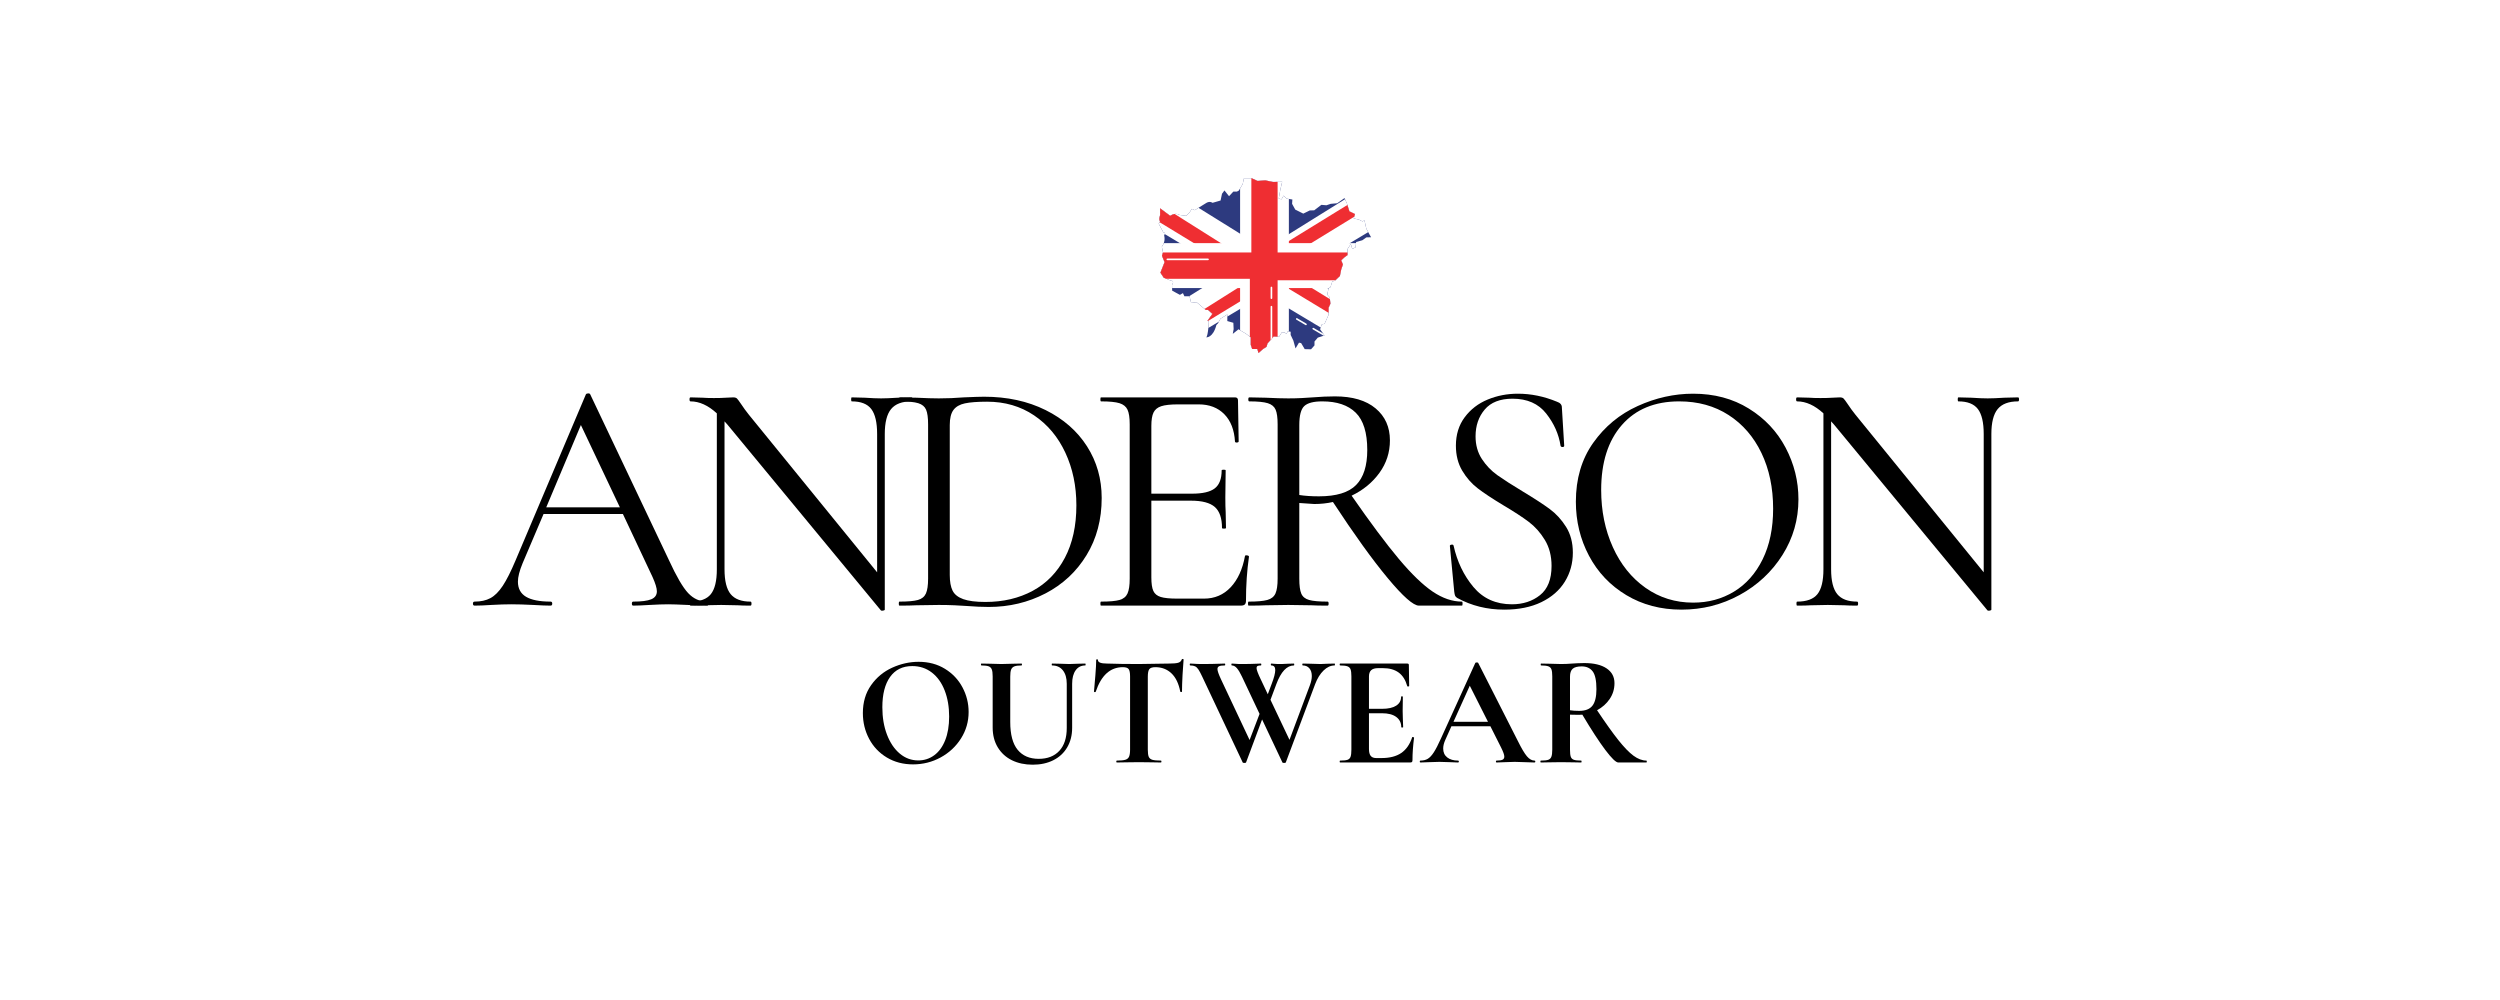 <svg xmlns="http://www.w3.org/2000/svg" xmlns:xlink="http://www.w3.org/1999/xlink" width="2000" zoomAndPan="magnify" viewBox="0 0 1500 600" height="800" preserveAspectRatio="xMidYMid meet" version="1.0"><defs><g/><clipPath id="2100d17cc1"><path d="M 695.152 106.871 L 822.652 106.871 L 822.652 211.871 L 695.152 211.871 Z M 695.152 106.871 " clip-rule="nonzero"/></clipPath><clipPath id="d618bdf5f7"><path d="M 746.387 106.918 L 745.609 110.465 L 743.285 114.352 L 742.164 114.957 L 740.008 114.957 L 737.426 117.719 L 734.668 114.266 L 733.203 116.254 L 732.34 120.312 L 727.516 121.695 C 727.516 121.695 726.051 120.484 723.898 121.695 C 721.742 122.906 716.918 126.102 716.918 126.102 L 715.105 125.324 L 713.727 127.484 L 711.66 129.473 L 707.695 128.953 C 707.695 128.953 705.543 127.227 702.098 129.473 L 696.062 124.977 L 696.062 129.125 C 696.062 129.125 695.027 131.891 696.062 132.754 L 695.203 134.223 L 697.961 139.324 L 699.078 139.84 L 698.477 141.309 C 698.477 141.309 699.641 144.68 697.098 148.047 L 697.789 151.332 L 697.184 153.492 L 698.734 157.293 L 696.238 163.602 L 698.219 166.625 L 702.613 168.441 C 702.613 168.441 704.938 168.184 703.215 170.949 L 703.305 174.402 L 705.543 175.613 L 707.953 176.91 L 709.766 175.871 L 710.625 177.773 L 713.727 177.773 L 714.676 181.746 L 717.949 181.316 L 723.465 185.98 L 724.844 185.98 L 727.43 188.316 L 724.5 192.465 L 725.273 193.07 C 725.273 193.07 724.93 201.449 723.723 202.402 C 723.723 202.402 727.773 202.918 729.844 194.969 L 730.789 194.02 L 732.254 191.254 L 736.391 188.664 L 736.391 192.637 L 740.008 193.672 L 740.184 197.477 L 739.664 200.324 L 743.109 197.559 L 747.594 200.242 L 750.438 202.406 L 750.438 206.895 L 751.297 209.398 L 754.398 209.398 L 755.09 211.82 L 757.848 209.398 L 759.914 208.102 L 760.52 206.031 L 764.223 201.883 L 767.414 202.055 L 769.137 199.375 L 770.773 199.461 L 771.891 200.324 L 772.668 198.773 L 774.391 199.031 L 774.391 200.934 L 776.027 204.387 L 777.32 209.055 L 779.391 205.598 L 780.68 205.855 L 782.836 209.484 L 786.629 209.574 L 788.695 207.238 L 788.695 204.906 L 790.676 202.574 L 794.727 201.277 L 792.055 197.562 L 793.09 194.625 L 794.727 194.277 L 797.141 188.922 L 797.141 184.688 L 798.262 182.18 L 797.828 178.379 L 796.363 176.824 L 797.141 172.934 L 798.262 172.332 L 799.379 168.875 L 800.844 168.527 L 803.945 165.59 L 804.723 161.703 L 805.758 158.688 L 804.723 156.172 L 806.707 154.355 L 808.512 153.062 L 808.512 149.434 L 810.496 146.406 L 811.355 149.348 L 813.34 148.395 L 813.684 145.195 L 817.391 144.16 L 819.801 142.43 L 822.645 142.344 L 819.801 137.246 L 818.684 132.234 L 817.477 132.84 L 815.406 131.805 L 812.219 131.027 L 812.996 128.434 L 809.633 126.793 L 808.168 122.125 L 806.707 118.844 L 802.309 121.953 L 798.434 122.297 L 795.848 123.164 L 792.832 122.902 L 788.523 126.188 L 785.852 126.273 L 781.973 128.176 L 777.148 125.754 L 775.254 122.297 L 775.426 119.707 L 772.062 119.188 L 770.168 117.375 L 768.879 119.621 L 767.238 119.102 L 768.273 113.484 L 769.305 109.078 L 763.793 109.164 L 759.184 108.215 L 754.57 108.559 L 750.953 106.918 Z M 746.387 106.918 " clip-rule="nonzero"/></clipPath><clipPath id="fe4887bc9f"><path d="M 695.152 168.633 L 749.602 168.633 L 749.602 211.871 L 695.152 211.871 Z M 695.152 168.633 " clip-rule="nonzero"/></clipPath><clipPath id="a059e5047f"><path d="M 746.387 106.918 L 745.609 110.465 L 743.285 114.352 L 742.164 114.957 L 740.008 114.957 L 737.426 117.719 L 734.668 114.266 L 733.203 116.254 L 732.34 120.312 L 727.516 121.695 C 727.516 121.695 726.051 120.484 723.898 121.695 C 721.742 122.906 716.918 126.102 716.918 126.102 L 715.105 125.324 L 713.727 127.484 L 711.66 129.473 L 707.695 128.953 C 707.695 128.953 705.543 127.227 702.098 129.473 L 696.062 124.977 L 696.062 129.125 C 696.062 129.125 695.027 131.891 696.062 132.754 L 695.203 134.223 L 697.961 139.324 L 699.078 139.84 L 698.477 141.309 C 698.477 141.309 699.641 144.68 697.098 148.047 L 697.789 151.332 L 697.184 153.492 L 698.734 157.293 L 696.238 163.602 L 698.219 166.625 L 702.613 168.441 C 702.613 168.441 704.938 168.184 703.215 170.949 L 703.305 174.402 L 705.543 175.613 L 707.953 176.91 L 709.766 175.871 L 710.625 177.773 L 713.727 177.773 L 714.676 181.746 L 717.949 181.316 L 723.465 185.98 L 724.844 185.98 L 727.43 188.316 L 724.5 192.465 L 725.273 193.07 C 725.273 193.07 724.93 201.449 723.723 202.402 C 723.723 202.402 727.773 202.918 729.844 194.969 L 730.789 194.02 L 732.254 191.254 L 736.391 188.664 L 736.391 192.637 L 740.008 193.672 L 740.184 197.477 L 739.664 200.324 L 743.109 197.559 L 747.594 200.242 L 750.438 202.406 L 750.438 206.895 L 751.297 209.398 L 754.398 209.398 L 755.09 211.82 L 757.848 209.398 L 759.914 208.102 L 760.52 206.031 L 764.223 201.883 L 767.414 202.055 L 769.137 199.375 L 770.773 199.461 L 771.891 200.324 L 772.668 198.773 L 774.391 199.031 L 774.391 200.934 L 776.027 204.387 L 777.32 209.055 L 779.391 205.598 L 780.68 205.855 L 782.836 209.484 L 786.629 209.574 L 788.695 207.238 L 788.695 204.906 L 790.676 202.574 L 794.727 201.277 L 792.055 197.562 L 793.09 194.625 L 794.727 194.277 L 797.141 188.922 L 797.141 184.688 L 798.262 182.18 L 797.828 178.379 L 796.363 176.824 L 797.141 172.934 L 798.262 172.332 L 799.379 168.875 L 800.844 168.527 L 803.945 165.59 L 804.723 161.703 L 805.758 158.688 L 804.723 156.172 L 806.707 154.355 L 808.512 153.062 L 808.512 149.434 L 810.496 146.406 L 811.355 149.348 L 813.34 148.395 L 813.684 145.195 L 817.391 144.16 L 819.801 142.43 L 822.645 142.344 L 819.801 137.246 L 818.684 132.234 L 817.477 132.84 L 815.406 131.805 L 812.219 131.027 L 812.996 128.434 L 809.633 126.793 L 808.168 122.125 L 806.707 118.844 L 802.309 121.953 L 798.434 122.297 L 795.848 123.164 L 792.832 122.902 L 788.523 126.188 L 785.852 126.273 L 781.973 128.176 L 777.148 125.754 L 775.254 122.297 L 775.426 119.707 L 772.062 119.188 L 770.168 117.375 L 768.879 119.621 L 767.238 119.102 L 768.273 113.484 L 769.305 109.078 L 763.793 109.164 L 759.184 108.215 L 754.57 108.559 L 750.953 106.918 Z M 746.387 106.918 " clip-rule="nonzero"/></clipPath><clipPath id="0840f743a5"><path d="M 767.75 106.871 L 822.652 106.871 L 822.652 157.465 L 767.75 157.465 Z M 767.75 106.871 " clip-rule="nonzero"/></clipPath><clipPath id="8e4ed1f8de"><path d="M 746.387 106.918 L 745.609 110.465 L 743.285 114.352 L 742.164 114.957 L 740.008 114.957 L 737.426 117.719 L 734.668 114.266 L 733.203 116.254 L 732.34 120.312 L 727.516 121.695 C 727.516 121.695 726.051 120.484 723.898 121.695 C 721.742 122.906 716.918 126.102 716.918 126.102 L 715.105 125.324 L 713.727 127.484 L 711.66 129.473 L 707.695 128.953 C 707.695 128.953 705.543 127.227 702.098 129.473 L 696.062 124.977 L 696.062 129.125 C 696.062 129.125 695.027 131.891 696.062 132.754 L 695.203 134.223 L 697.961 139.324 L 699.078 139.84 L 698.477 141.309 C 698.477 141.309 699.641 144.68 697.098 148.047 L 697.789 151.332 L 697.184 153.492 L 698.734 157.293 L 696.238 163.602 L 698.219 166.625 L 702.613 168.441 C 702.613 168.441 704.938 168.184 703.215 170.949 L 703.305 174.402 L 705.543 175.613 L 707.953 176.91 L 709.766 175.871 L 710.625 177.773 L 713.727 177.773 L 714.676 181.746 L 717.949 181.316 L 723.465 185.98 L 724.844 185.98 L 727.43 188.316 L 724.5 192.465 L 725.273 193.07 C 725.273 193.07 724.93 201.449 723.723 202.402 C 723.723 202.402 727.773 202.918 729.844 194.969 L 730.789 194.02 L 732.254 191.254 L 736.391 188.664 L 736.391 192.637 L 740.008 193.672 L 740.184 197.477 L 739.664 200.324 L 743.109 197.559 L 747.594 200.242 L 750.438 202.406 L 750.438 206.895 L 751.297 209.398 L 754.398 209.398 L 755.09 211.82 L 757.848 209.398 L 759.914 208.102 L 760.52 206.031 L 764.223 201.883 L 767.414 202.055 L 769.137 199.375 L 770.773 199.461 L 771.891 200.324 L 772.668 198.773 L 774.391 199.031 L 774.391 200.934 L 776.027 204.387 L 777.32 209.055 L 779.391 205.598 L 780.68 205.855 L 782.836 209.484 L 786.629 209.574 L 788.695 207.238 L 788.695 204.906 L 790.676 202.574 L 794.727 201.277 L 792.055 197.562 L 793.09 194.625 L 794.727 194.277 L 797.141 188.922 L 797.141 184.688 L 798.262 182.18 L 797.828 178.379 L 796.363 176.824 L 797.141 172.934 L 798.262 172.332 L 799.379 168.875 L 800.844 168.527 L 803.945 165.59 L 804.723 161.703 L 805.758 158.688 L 804.723 156.172 L 806.707 154.355 L 808.512 153.062 L 808.512 149.434 L 810.496 146.406 L 811.355 149.348 L 813.34 148.395 L 813.684 145.195 L 817.391 144.16 L 819.801 142.43 L 822.645 142.344 L 819.801 137.246 L 818.684 132.234 L 817.477 132.84 L 815.406 131.805 L 812.219 131.027 L 812.996 128.434 L 809.633 126.793 L 808.168 122.125 L 806.707 118.844 L 802.309 121.953 L 798.434 122.297 L 795.848 123.164 L 792.832 122.902 L 788.523 126.188 L 785.852 126.273 L 781.973 128.176 L 777.148 125.754 L 775.254 122.297 L 775.426 119.707 L 772.062 119.188 L 770.168 117.375 L 768.879 119.621 L 767.238 119.102 L 768.273 113.484 L 769.305 109.078 L 763.793 109.164 L 759.184 108.215 L 754.57 108.559 L 750.953 106.918 Z M 746.387 106.918 " clip-rule="nonzero"/></clipPath><clipPath id="556c9b47f1"><path d="M 695.152 106.871 L 822.652 106.871 L 822.652 211.871 L 695.152 211.871 Z M 695.152 106.871 " clip-rule="nonzero"/></clipPath><clipPath id="0126e1c842"><path d="M 746.387 106.918 L 745.609 110.465 L 743.285 114.352 L 742.164 114.957 L 740.008 114.957 L 737.426 117.719 L 734.668 114.266 L 733.203 116.254 L 732.34 120.312 L 727.516 121.695 C 727.516 121.695 726.051 120.484 723.898 121.695 C 721.742 122.906 716.918 126.102 716.918 126.102 L 715.105 125.324 L 713.727 127.484 L 711.66 129.473 L 707.695 128.953 C 707.695 128.953 705.543 127.227 702.098 129.473 L 696.062 124.977 L 696.062 129.125 C 696.062 129.125 695.027 131.891 696.062 132.754 L 695.203 134.223 L 697.961 139.324 L 699.078 139.84 L 698.477 141.309 C 698.477 141.309 699.641 144.68 697.098 148.047 L 697.789 151.332 L 697.184 153.492 L 698.734 157.293 L 696.238 163.602 L 698.219 166.625 L 702.613 168.441 C 702.613 168.441 704.938 168.184 703.215 170.949 L 703.305 174.402 L 705.543 175.613 L 707.953 176.91 L 709.766 175.871 L 710.625 177.773 L 713.727 177.773 L 714.676 181.746 L 717.949 181.316 L 723.465 185.98 L 724.844 185.98 L 727.43 188.316 L 724.5 192.465 L 725.273 193.07 C 725.273 193.07 724.93 201.449 723.723 202.402 C 723.723 202.402 727.773 202.918 729.844 194.969 L 730.789 194.02 L 732.254 191.254 L 736.391 188.664 L 736.391 192.637 L 740.008 193.672 L 740.184 197.477 L 739.664 200.324 L 743.109 197.559 L 747.594 200.242 L 750.438 202.406 L 750.438 206.895 L 751.297 209.398 L 754.398 209.398 L 755.09 211.82 L 757.848 209.398 L 759.914 208.102 L 760.52 206.031 L 764.223 201.883 L 767.414 202.055 L 769.137 199.375 L 770.773 199.461 L 771.891 200.324 L 772.668 198.773 L 774.391 199.031 L 774.391 200.934 L 776.027 204.387 L 777.32 209.055 L 779.391 205.598 L 780.68 205.855 L 782.836 209.484 L 786.629 209.574 L 788.695 207.238 L 788.695 204.906 L 790.676 202.574 L 794.727 201.277 L 792.055 197.562 L 793.09 194.625 L 794.727 194.277 L 797.141 188.922 L 797.141 184.688 L 798.262 182.18 L 797.828 178.379 L 796.363 176.824 L 797.141 172.934 L 798.262 172.332 L 799.379 168.875 L 800.844 168.527 L 803.945 165.59 L 804.723 161.703 L 805.758 158.688 L 804.723 156.172 L 806.707 154.355 L 808.512 153.062 L 808.512 149.434 L 810.496 146.406 L 811.355 149.348 L 813.34 148.395 L 813.684 145.195 L 817.391 144.16 L 819.801 142.43 L 822.645 142.344 L 819.801 137.246 L 818.684 132.234 L 817.477 132.84 L 815.406 131.805 L 812.219 131.027 L 812.996 128.434 L 809.633 126.793 L 808.168 122.125 L 806.707 118.844 L 802.309 121.953 L 798.434 122.297 L 795.848 123.164 L 792.832 122.902 L 788.523 126.188 L 785.852 126.273 L 781.973 128.176 L 777.148 125.754 L 775.254 122.297 L 775.426 119.707 L 772.062 119.188 L 770.168 117.375 L 768.879 119.621 L 767.238 119.102 L 768.273 113.484 L 769.305 109.078 L 763.793 109.164 L 759.184 108.215 L 754.57 108.559 L 750.953 106.918 Z M 746.387 106.918 " clip-rule="nonzero"/></clipPath><clipPath id="60915432e0"><path d="M 695.152 112.383 L 749.188 112.383 L 749.188 166 L 695.152 166 Z M 695.152 112.383 " clip-rule="nonzero"/></clipPath><clipPath id="100165d19d"><path d="M 746.387 106.918 L 745.609 110.465 L 743.285 114.352 L 742.164 114.957 L 740.008 114.957 L 737.426 117.719 L 734.668 114.266 L 733.203 116.254 L 732.34 120.312 L 727.516 121.695 C 727.516 121.695 726.051 120.484 723.898 121.695 C 721.742 122.906 716.918 126.102 716.918 126.102 L 715.105 125.324 L 713.727 127.484 L 711.66 129.473 L 707.695 128.953 C 707.695 128.953 705.543 127.227 702.098 129.473 L 696.062 124.977 L 696.062 129.125 C 696.062 129.125 695.027 131.891 696.062 132.754 L 695.203 134.223 L 697.961 139.324 L 699.078 139.84 L 698.477 141.309 C 698.477 141.309 699.641 144.68 697.098 148.047 L 697.789 151.332 L 697.184 153.492 L 698.734 157.293 L 696.238 163.602 L 698.219 166.625 L 702.613 168.441 C 702.613 168.441 704.938 168.184 703.215 170.949 L 703.305 174.402 L 705.543 175.613 L 707.953 176.91 L 709.766 175.871 L 710.625 177.773 L 713.727 177.773 L 714.676 181.746 L 717.949 181.316 L 723.465 185.98 L 724.844 185.98 L 727.43 188.316 L 724.5 192.465 L 725.273 193.07 C 725.273 193.07 724.93 201.449 723.723 202.402 C 723.723 202.402 727.773 202.918 729.844 194.969 L 730.789 194.02 L 732.254 191.254 L 736.391 188.664 L 736.391 192.637 L 740.008 193.672 L 740.184 197.477 L 739.664 200.324 L 743.109 197.559 L 747.594 200.242 L 750.438 202.406 L 750.438 206.895 L 751.297 209.398 L 754.398 209.398 L 755.09 211.82 L 757.848 209.398 L 759.914 208.102 L 760.52 206.031 L 764.223 201.883 L 767.414 202.055 L 769.137 199.375 L 770.773 199.461 L 771.891 200.324 L 772.668 198.773 L 774.391 199.031 L 774.391 200.934 L 776.027 204.387 L 777.32 209.055 L 779.391 205.598 L 780.68 205.855 L 782.836 209.484 L 786.629 209.574 L 788.695 207.238 L 788.695 204.906 L 790.676 202.574 L 794.727 201.277 L 792.055 197.562 L 793.09 194.625 L 794.727 194.277 L 797.141 188.922 L 797.141 184.688 L 798.262 182.18 L 797.828 178.379 L 796.363 176.824 L 797.141 172.934 L 798.262 172.332 L 799.379 168.875 L 800.844 168.527 L 803.945 165.59 L 804.723 161.703 L 805.758 158.688 L 804.723 156.172 L 806.707 154.355 L 808.512 153.062 L 808.512 149.434 L 810.496 146.406 L 811.355 149.348 L 813.34 148.395 L 813.684 145.195 L 817.391 144.16 L 819.801 142.43 L 822.645 142.344 L 819.801 137.246 L 818.684 132.234 L 817.477 132.84 L 815.406 131.805 L 812.219 131.027 L 812.996 128.434 L 809.633 126.793 L 808.168 122.125 L 806.707 118.844 L 802.309 121.953 L 798.434 122.297 L 795.848 123.164 L 792.832 122.902 L 788.523 126.188 L 785.852 126.273 L 781.973 128.176 L 777.148 125.754 L 775.254 122.297 L 775.426 119.707 L 772.062 119.188 L 770.168 117.375 L 768.879 119.621 L 767.238 119.102 L 768.273 113.484 L 769.305 109.078 L 763.793 109.164 L 759.184 108.215 L 754.57 108.559 L 750.953 106.918 Z M 746.387 106.918 " clip-rule="nonzero"/></clipPath><clipPath id="f8e374bf9b"><path d="M 771.465 163.258 L 822.652 163.258 L 822.652 211.871 L 771.465 211.871 Z M 771.465 163.258 " clip-rule="nonzero"/></clipPath><clipPath id="f91beb1870"><path d="M 746.387 106.918 L 745.609 110.465 L 743.285 114.352 L 742.164 114.957 L 740.008 114.957 L 737.426 117.719 L 734.668 114.266 L 733.203 116.254 L 732.34 120.312 L 727.516 121.695 C 727.516 121.695 726.051 120.484 723.898 121.695 C 721.742 122.906 716.918 126.102 716.918 126.102 L 715.105 125.324 L 713.727 127.484 L 711.66 129.473 L 707.695 128.953 C 707.695 128.953 705.543 127.227 702.098 129.473 L 696.062 124.977 L 696.062 129.125 C 696.062 129.125 695.027 131.891 696.062 132.754 L 695.203 134.223 L 697.961 139.324 L 699.078 139.84 L 698.477 141.309 C 698.477 141.309 699.641 144.68 697.098 148.047 L 697.789 151.332 L 697.184 153.492 L 698.734 157.293 L 696.238 163.602 L 698.219 166.625 L 702.613 168.441 C 702.613 168.441 704.938 168.184 703.215 170.949 L 703.305 174.402 L 705.543 175.613 L 707.953 176.91 L 709.766 175.871 L 710.625 177.773 L 713.727 177.773 L 714.676 181.746 L 717.949 181.316 L 723.465 185.98 L 724.844 185.98 L 727.43 188.316 L 724.5 192.465 L 725.273 193.07 C 725.273 193.07 724.93 201.449 723.723 202.402 C 723.723 202.402 727.773 202.918 729.844 194.969 L 730.789 194.02 L 732.254 191.254 L 736.391 188.664 L 736.391 192.637 L 740.008 193.672 L 740.184 197.477 L 739.664 200.324 L 743.109 197.559 L 747.594 200.242 L 750.438 202.406 L 750.438 206.895 L 751.297 209.398 L 754.398 209.398 L 755.09 211.82 L 757.848 209.398 L 759.914 208.102 L 760.52 206.031 L 764.223 201.883 L 767.414 202.055 L 769.137 199.375 L 770.773 199.461 L 771.891 200.324 L 772.668 198.773 L 774.391 199.031 L 774.391 200.934 L 776.027 204.387 L 777.32 209.055 L 779.391 205.598 L 780.68 205.855 L 782.836 209.484 L 786.629 209.574 L 788.695 207.238 L 788.695 204.906 L 790.676 202.574 L 794.727 201.277 L 792.055 197.562 L 793.09 194.625 L 794.727 194.277 L 797.141 188.922 L 797.141 184.688 L 798.262 182.18 L 797.828 178.379 L 796.363 176.824 L 797.141 172.934 L 798.262 172.332 L 799.379 168.875 L 800.844 168.527 L 803.945 165.59 L 804.723 161.703 L 805.758 158.688 L 804.723 156.172 L 806.707 154.355 L 808.512 153.062 L 808.512 149.434 L 810.496 146.406 L 811.355 149.348 L 813.34 148.395 L 813.684 145.195 L 817.391 144.16 L 819.801 142.43 L 822.645 142.344 L 819.801 137.246 L 818.684 132.234 L 817.477 132.84 L 815.406 131.805 L 812.219 131.027 L 812.996 128.434 L 809.633 126.793 L 808.168 122.125 L 806.707 118.844 L 802.309 121.953 L 798.434 122.297 L 795.848 123.164 L 792.832 122.902 L 788.523 126.188 L 785.852 126.273 L 781.973 128.176 L 777.148 125.754 L 775.254 122.297 L 775.426 119.707 L 772.062 119.188 L 770.168 117.375 L 768.879 119.621 L 767.238 119.102 L 768.273 113.484 L 769.305 109.078 L 763.793 109.164 L 759.184 108.215 L 754.57 108.559 L 750.953 106.918 Z M 746.387 106.918 " clip-rule="nonzero"/></clipPath><clipPath id="f080f0e7c0"><path d="M 695.152 106.871 L 822.652 106.871 L 822.652 211.871 L 695.152 211.871 Z M 695.152 106.871 " clip-rule="nonzero"/></clipPath><clipPath id="26e9a347b1"><path d="M 746.387 106.918 L 745.609 110.465 L 743.285 114.352 L 742.164 114.957 L 740.008 114.957 L 737.426 117.719 L 734.668 114.266 L 733.203 116.254 L 732.34 120.312 L 727.516 121.695 C 727.516 121.695 726.051 120.484 723.898 121.695 C 721.742 122.906 716.918 126.102 716.918 126.102 L 715.105 125.324 L 713.727 127.484 L 711.66 129.473 L 707.695 128.953 C 707.695 128.953 705.543 127.227 702.098 129.473 L 696.062 124.977 L 696.062 129.125 C 696.062 129.125 695.027 131.891 696.062 132.754 L 695.203 134.223 L 697.961 139.324 L 699.078 139.84 L 698.477 141.309 C 698.477 141.309 699.641 144.68 697.098 148.047 L 697.789 151.332 L 697.184 153.492 L 698.734 157.293 L 696.238 163.602 L 698.219 166.625 L 702.613 168.441 C 702.613 168.441 704.938 168.184 703.215 170.949 L 703.305 174.402 L 705.543 175.613 L 707.953 176.91 L 709.766 175.871 L 710.625 177.773 L 713.727 177.773 L 714.676 181.746 L 717.949 181.316 L 723.465 185.98 L 724.844 185.98 L 727.43 188.316 L 724.5 192.465 L 725.273 193.07 C 725.273 193.07 724.93 201.449 723.723 202.402 C 723.723 202.402 727.773 202.918 729.844 194.969 L 730.789 194.02 L 732.254 191.254 L 736.391 188.664 L 736.391 192.637 L 740.008 193.672 L 740.184 197.477 L 739.664 200.324 L 743.109 197.559 L 747.594 200.242 L 750.438 202.406 L 750.438 206.895 L 751.297 209.398 L 754.398 209.398 L 755.09 211.82 L 757.848 209.398 L 759.914 208.102 L 760.52 206.031 L 764.223 201.883 L 767.414 202.055 L 769.137 199.375 L 770.773 199.461 L 771.891 200.324 L 772.668 198.773 L 774.391 199.031 L 774.391 200.934 L 776.027 204.387 L 777.32 209.055 L 779.391 205.598 L 780.68 205.855 L 782.836 209.484 L 786.629 209.574 L 788.695 207.238 L 788.695 204.906 L 790.676 202.574 L 794.727 201.277 L 792.055 197.562 L 793.09 194.625 L 794.727 194.277 L 797.141 188.922 L 797.141 184.688 L 798.262 182.18 L 797.828 178.379 L 796.363 176.824 L 797.141 172.934 L 798.262 172.332 L 799.379 168.875 L 800.844 168.527 L 803.945 165.59 L 804.723 161.703 L 805.758 158.688 L 804.723 156.172 L 806.707 154.355 L 808.512 153.062 L 808.512 149.434 L 810.496 146.406 L 811.355 149.348 L 813.34 148.395 L 813.684 145.195 L 817.391 144.16 L 819.801 142.43 L 822.645 142.344 L 819.801 137.246 L 818.684 132.234 L 817.477 132.84 L 815.406 131.805 L 812.219 131.027 L 812.996 128.434 L 809.633 126.793 L 808.168 122.125 L 806.707 118.844 L 802.309 121.953 L 798.434 122.297 L 795.848 123.164 L 792.832 122.902 L 788.523 126.188 L 785.852 126.273 L 781.973 128.176 L 777.148 125.754 L 775.254 122.297 L 775.426 119.707 L 772.062 119.188 L 770.168 117.375 L 768.879 119.621 L 767.238 119.102 L 768.273 113.484 L 769.305 109.078 L 763.793 109.164 L 759.184 108.215 L 754.57 108.559 L 750.953 106.918 Z M 746.387 106.918 " clip-rule="nonzero"/></clipPath><clipPath id="0ede76144a"><path d="M 714.539 109.488 L 740.113 109.488 L 740.113 110.727 L 714.539 110.727 Z M 714.539 109.488 " clip-rule="nonzero"/></clipPath><clipPath id="ea451d6fed"><path d="M 746.387 106.918 L 745.609 110.465 L 743.285 114.352 L 742.164 114.957 L 740.008 114.957 L 737.426 117.719 L 734.668 114.266 L 733.203 116.254 L 732.34 120.312 L 727.516 121.695 C 727.516 121.695 726.051 120.484 723.898 121.695 C 721.742 122.906 716.918 126.102 716.918 126.102 L 715.105 125.324 L 713.727 127.484 L 711.66 129.473 L 707.695 128.953 C 707.695 128.953 705.543 127.227 702.098 129.473 L 696.062 124.977 L 696.062 129.125 C 696.062 129.125 695.027 131.891 696.062 132.754 L 695.203 134.223 L 697.961 139.324 L 699.078 139.84 L 698.477 141.309 C 698.477 141.309 699.641 144.68 697.098 148.047 L 697.789 151.332 L 697.184 153.492 L 698.734 157.293 L 696.238 163.602 L 698.219 166.625 L 702.613 168.441 C 702.613 168.441 704.938 168.184 703.215 170.949 L 703.305 174.402 L 705.543 175.613 L 707.953 176.91 L 709.766 175.871 L 710.625 177.773 L 713.727 177.773 L 714.676 181.746 L 717.949 181.316 L 723.465 185.98 L 724.844 185.98 L 727.43 188.316 L 724.5 192.465 L 725.273 193.07 C 725.273 193.07 724.93 201.449 723.723 202.402 C 723.723 202.402 727.773 202.918 729.844 194.969 L 730.789 194.02 L 732.254 191.254 L 736.391 188.664 L 736.391 192.637 L 740.008 193.672 L 740.184 197.477 L 739.664 200.324 L 743.109 197.559 L 747.594 200.242 L 750.438 202.406 L 750.438 206.895 L 751.297 209.398 L 754.398 209.398 L 755.09 211.82 L 757.848 209.398 L 759.914 208.102 L 760.52 206.031 L 764.223 201.883 L 767.414 202.055 L 769.137 199.375 L 770.773 199.461 L 771.891 200.324 L 772.668 198.773 L 774.391 199.031 L 774.391 200.934 L 776.027 204.387 L 777.32 209.055 L 779.391 205.598 L 780.68 205.855 L 782.836 209.484 L 786.629 209.574 L 788.695 207.238 L 788.695 204.906 L 790.676 202.574 L 794.727 201.277 L 792.055 197.562 L 793.09 194.625 L 794.727 194.277 L 797.141 188.922 L 797.141 184.688 L 798.262 182.18 L 797.828 178.379 L 796.363 176.824 L 797.141 172.934 L 798.262 172.332 L 799.379 168.875 L 800.844 168.527 L 803.945 165.59 L 804.723 161.703 L 805.758 158.688 L 804.723 156.172 L 806.707 154.355 L 808.512 153.062 L 808.512 149.434 L 810.496 146.406 L 811.355 149.348 L 813.34 148.395 L 813.684 145.195 L 817.391 144.16 L 819.801 142.43 L 822.645 142.344 L 819.801 137.246 L 818.684 132.234 L 817.477 132.84 L 815.406 131.805 L 812.219 131.027 L 812.996 128.434 L 809.633 126.793 L 808.168 122.125 L 806.707 118.844 L 802.309 121.953 L 798.434 122.297 L 795.848 123.164 L 792.832 122.902 L 788.523 126.188 L 785.852 126.273 L 781.973 128.176 L 777.148 125.754 L 775.254 122.297 L 775.426 119.707 L 772.062 119.188 L 770.168 117.375 L 768.879 119.621 L 767.238 119.102 L 768.273 113.484 L 769.305 109.078 L 763.793 109.164 L 759.184 108.215 L 754.57 108.559 L 750.953 106.918 Z M 746.387 106.918 " clip-rule="nonzero"/></clipPath><clipPath id="90b1b86540"><path d="M 703 109.488 L 710.828 109.488 L 710.828 110.727 L 703 110.727 Z M 703 109.488 " clip-rule="nonzero"/></clipPath><clipPath id="c8030945c3"><path d="M 746.387 106.918 L 745.609 110.465 L 743.285 114.352 L 742.164 114.957 L 740.008 114.957 L 737.426 117.719 L 734.668 114.266 L 733.203 116.254 L 732.34 120.312 L 727.516 121.695 C 727.516 121.695 726.051 120.484 723.898 121.695 C 721.742 122.906 716.918 126.102 716.918 126.102 L 715.105 125.324 L 713.727 127.484 L 711.66 129.473 L 707.695 128.953 C 707.695 128.953 705.543 127.227 702.098 129.473 L 696.062 124.977 L 696.062 129.125 C 696.062 129.125 695.027 131.891 696.062 132.754 L 695.203 134.223 L 697.961 139.324 L 699.078 139.84 L 698.477 141.309 C 698.477 141.309 699.641 144.68 697.098 148.047 L 697.789 151.332 L 697.184 153.492 L 698.734 157.293 L 696.238 163.602 L 698.219 166.625 L 702.613 168.441 C 702.613 168.441 704.938 168.184 703.215 170.949 L 703.305 174.402 L 705.543 175.613 L 707.953 176.91 L 709.766 175.871 L 710.625 177.773 L 713.727 177.773 L 714.676 181.746 L 717.949 181.316 L 723.465 185.98 L 724.844 185.98 L 727.43 188.316 L 724.5 192.465 L 725.273 193.07 C 725.273 193.07 724.93 201.449 723.723 202.402 C 723.723 202.402 727.773 202.918 729.844 194.969 L 730.789 194.02 L 732.254 191.254 L 736.391 188.664 L 736.391 192.637 L 740.008 193.672 L 740.184 197.477 L 739.664 200.324 L 743.109 197.559 L 747.594 200.242 L 750.438 202.406 L 750.438 206.895 L 751.297 209.398 L 754.398 209.398 L 755.09 211.82 L 757.848 209.398 L 759.914 208.102 L 760.52 206.031 L 764.223 201.883 L 767.414 202.055 L 769.137 199.375 L 770.773 199.461 L 771.891 200.324 L 772.668 198.773 L 774.391 199.031 L 774.391 200.934 L 776.027 204.387 L 777.32 209.055 L 779.391 205.598 L 780.68 205.855 L 782.836 209.484 L 786.629 209.574 L 788.695 207.238 L 788.695 204.906 L 790.676 202.574 L 794.727 201.277 L 792.055 197.562 L 793.09 194.625 L 794.727 194.277 L 797.141 188.922 L 797.141 184.688 L 798.262 182.18 L 797.828 178.379 L 796.363 176.824 L 797.141 172.934 L 798.262 172.332 L 799.379 168.875 L 800.844 168.527 L 803.945 165.59 L 804.723 161.703 L 805.758 158.688 L 804.723 156.172 L 806.707 154.355 L 808.512 153.062 L 808.512 149.434 L 810.496 146.406 L 811.355 149.348 L 813.34 148.395 L 813.684 145.195 L 817.391 144.16 L 819.801 142.43 L 822.645 142.344 L 819.801 137.246 L 818.684 132.234 L 817.477 132.84 L 815.406 131.805 L 812.219 131.027 L 812.996 128.434 L 809.633 126.793 L 808.168 122.125 L 806.707 118.844 L 802.309 121.953 L 798.434 122.297 L 795.848 123.164 L 792.832 122.902 L 788.523 126.188 L 785.852 126.273 L 781.973 128.176 L 777.148 125.754 L 775.254 122.297 L 775.426 119.707 L 772.062 119.188 L 770.168 117.375 L 768.879 119.621 L 767.238 119.102 L 768.273 113.484 L 769.305 109.078 L 763.793 109.164 L 759.184 108.215 L 754.57 108.559 L 750.953 106.918 Z M 746.387 106.918 " clip-rule="nonzero"/></clipPath><clipPath id="517236b71a"><path d="M 787.137 196.348 L 809.824 196.348 L 809.824 210.41 L 787.137 210.41 Z M 787.137 196.348 " clip-rule="nonzero"/></clipPath><clipPath id="0577518a37"><path d="M 746.387 106.918 L 745.609 110.465 L 743.285 114.352 L 742.164 114.957 L 740.008 114.957 L 737.426 117.719 L 734.668 114.266 L 733.203 116.254 L 732.34 120.312 L 727.516 121.695 C 727.516 121.695 726.051 120.484 723.898 121.695 C 721.742 122.906 716.918 126.102 716.918 126.102 L 715.105 125.324 L 713.727 127.484 L 711.66 129.473 L 707.695 128.953 C 707.695 128.953 705.543 127.227 702.098 129.473 L 696.062 124.977 L 696.062 129.125 C 696.062 129.125 695.027 131.891 696.062 132.754 L 695.203 134.223 L 697.961 139.324 L 699.078 139.84 L 698.477 141.309 C 698.477 141.309 699.641 144.68 697.098 148.047 L 697.789 151.332 L 697.184 153.492 L 698.734 157.293 L 696.238 163.602 L 698.219 166.625 L 702.613 168.441 C 702.613 168.441 704.938 168.184 703.215 170.949 L 703.305 174.402 L 705.543 175.613 L 707.953 176.91 L 709.766 175.871 L 710.625 177.773 L 713.727 177.773 L 714.676 181.746 L 717.949 181.316 L 723.465 185.98 L 724.844 185.98 L 727.43 188.316 L 724.5 192.465 L 725.273 193.07 C 725.273 193.07 724.93 201.449 723.723 202.402 C 723.723 202.402 727.773 202.918 729.844 194.969 L 730.789 194.02 L 732.254 191.254 L 736.391 188.664 L 736.391 192.637 L 740.008 193.672 L 740.184 197.477 L 739.664 200.324 L 743.109 197.559 L 747.594 200.242 L 750.438 202.406 L 750.438 206.895 L 751.297 209.398 L 754.398 209.398 L 755.09 211.82 L 757.848 209.398 L 759.914 208.102 L 760.52 206.031 L 764.223 201.883 L 767.414 202.055 L 769.137 199.375 L 770.773 199.461 L 771.891 200.324 L 772.668 198.773 L 774.391 199.031 L 774.391 200.934 L 776.027 204.387 L 777.32 209.055 L 779.391 205.598 L 780.68 205.855 L 782.836 209.484 L 786.629 209.574 L 788.695 207.238 L 788.695 204.906 L 790.676 202.574 L 794.727 201.277 L 792.055 197.562 L 793.09 194.625 L 794.727 194.277 L 797.141 188.922 L 797.141 184.688 L 798.262 182.18 L 797.828 178.379 L 796.363 176.824 L 797.141 172.934 L 798.262 172.332 L 799.379 168.875 L 800.844 168.527 L 803.945 165.59 L 804.723 161.703 L 805.758 158.688 L 804.723 156.172 L 806.707 154.355 L 808.512 153.062 L 808.512 149.434 L 810.496 146.406 L 811.355 149.348 L 813.34 148.395 L 813.684 145.195 L 817.391 144.16 L 819.801 142.43 L 822.645 142.344 L 819.801 137.246 L 818.684 132.234 L 817.477 132.84 L 815.406 131.805 L 812.219 131.027 L 812.996 128.434 L 809.633 126.793 L 808.168 122.125 L 806.707 118.844 L 802.309 121.953 L 798.434 122.297 L 795.848 123.164 L 792.832 122.902 L 788.523 126.188 L 785.852 126.273 L 781.973 128.176 L 777.148 125.754 L 775.254 122.297 L 775.426 119.707 L 772.062 119.188 L 770.168 117.375 L 768.879 119.621 L 767.238 119.102 L 768.273 113.484 L 769.305 109.078 L 763.793 109.164 L 759.184 108.215 L 754.57 108.559 L 750.953 106.918 Z M 746.387 106.918 " clip-rule="nonzero"/></clipPath><clipPath id="80d8b314b1"><path d="M 777.238 190.555 L 784.25 190.555 L 784.25 195.52 L 777.238 195.52 Z M 777.238 190.555 " clip-rule="nonzero"/></clipPath><clipPath id="7f3fc021ad"><path d="M 746.387 106.918 L 745.609 110.465 L 743.285 114.352 L 742.164 114.957 L 740.008 114.957 L 737.426 117.719 L 734.668 114.266 L 733.203 116.254 L 732.34 120.312 L 727.516 121.695 C 727.516 121.695 726.051 120.484 723.898 121.695 C 721.742 122.906 716.918 126.102 716.918 126.102 L 715.105 125.324 L 713.727 127.484 L 711.66 129.473 L 707.695 128.953 C 707.695 128.953 705.543 127.227 702.098 129.473 L 696.062 124.977 L 696.062 129.125 C 696.062 129.125 695.027 131.891 696.062 132.754 L 695.203 134.223 L 697.961 139.324 L 699.078 139.84 L 698.477 141.309 C 698.477 141.309 699.641 144.68 697.098 148.047 L 697.789 151.332 L 697.184 153.492 L 698.734 157.293 L 696.238 163.602 L 698.219 166.625 L 702.613 168.441 C 702.613 168.441 704.938 168.184 703.215 170.949 L 703.305 174.402 L 705.543 175.613 L 707.953 176.91 L 709.766 175.871 L 710.625 177.773 L 713.727 177.773 L 714.676 181.746 L 717.949 181.316 L 723.465 185.98 L 724.844 185.98 L 727.43 188.316 L 724.5 192.465 L 725.273 193.07 C 725.273 193.07 724.93 201.449 723.723 202.402 C 723.723 202.402 727.773 202.918 729.844 194.969 L 730.789 194.02 L 732.254 191.254 L 736.391 188.664 L 736.391 192.637 L 740.008 193.672 L 740.184 197.477 L 739.664 200.324 L 743.109 197.559 L 747.594 200.242 L 750.438 202.406 L 750.438 206.895 L 751.297 209.398 L 754.398 209.398 L 755.09 211.82 L 757.848 209.398 L 759.914 208.102 L 760.52 206.031 L 764.223 201.883 L 767.414 202.055 L 769.137 199.375 L 770.773 199.461 L 771.891 200.324 L 772.668 198.773 L 774.391 199.031 L 774.391 200.934 L 776.027 204.387 L 777.32 209.055 L 779.391 205.598 L 780.68 205.855 L 782.836 209.484 L 786.629 209.574 L 788.695 207.238 L 788.695 204.906 L 790.676 202.574 L 794.727 201.277 L 792.055 197.562 L 793.09 194.625 L 794.727 194.277 L 797.141 188.922 L 797.141 184.688 L 798.262 182.18 L 797.828 178.379 L 796.363 176.824 L 797.141 172.934 L 798.262 172.332 L 799.379 168.875 L 800.844 168.527 L 803.945 165.59 L 804.723 161.703 L 805.758 158.688 L 804.723 156.172 L 806.707 154.355 L 808.512 153.062 L 808.512 149.434 L 810.496 146.406 L 811.355 149.348 L 813.34 148.395 L 813.684 145.195 L 817.391 144.16 L 819.801 142.43 L 822.645 142.344 L 819.801 137.246 L 818.684 132.234 L 817.477 132.84 L 815.406 131.805 L 812.219 131.027 L 812.996 128.434 L 809.633 126.793 L 808.168 122.125 L 806.707 118.844 L 802.309 121.953 L 798.434 122.297 L 795.848 123.164 L 792.832 122.902 L 788.523 126.188 L 785.852 126.273 L 781.973 128.176 L 777.148 125.754 L 775.254 122.297 L 775.426 119.707 L 772.062 119.188 L 770.168 117.375 L 768.879 119.621 L 767.238 119.102 L 768.273 113.484 L 769.305 109.078 L 763.793 109.164 L 759.184 108.215 L 754.57 108.559 L 750.953 106.918 Z M 746.387 106.918 " clip-rule="nonzero"/></clipPath><clipPath id="51a90d1cfd"><path d="M 762 183.109 L 763.625 183.109 L 763.625 209 L 762 209 Z M 762 183.109 " clip-rule="nonzero"/></clipPath><clipPath id="8c56f4fe20"><path d="M 746.387 106.918 L 745.609 110.465 L 743.285 114.352 L 742.164 114.957 L 740.008 114.957 L 737.426 117.719 L 734.668 114.266 L 733.203 116.254 L 732.34 120.312 L 727.516 121.695 C 727.516 121.695 726.051 120.484 723.898 121.695 C 721.742 122.906 716.918 126.102 716.918 126.102 L 715.105 125.324 L 713.727 127.484 L 711.66 129.473 L 707.695 128.953 C 707.695 128.953 705.543 127.227 702.098 129.473 L 696.062 124.977 L 696.062 129.125 C 696.062 129.125 695.027 131.891 696.062 132.754 L 695.203 134.223 L 697.961 139.324 L 699.078 139.84 L 698.477 141.309 C 698.477 141.309 699.641 144.68 697.098 148.047 L 697.789 151.332 L 697.184 153.492 L 698.734 157.293 L 696.238 163.602 L 698.219 166.625 L 702.613 168.441 C 702.613 168.441 704.938 168.184 703.215 170.949 L 703.305 174.402 L 705.543 175.613 L 707.953 176.91 L 709.766 175.871 L 710.625 177.773 L 713.727 177.773 L 714.676 181.746 L 717.949 181.316 L 723.465 185.98 L 724.844 185.98 L 727.43 188.316 L 724.5 192.465 L 725.273 193.07 C 725.273 193.07 724.93 201.449 723.723 202.402 C 723.723 202.402 727.773 202.918 729.844 194.969 L 730.789 194.02 L 732.254 191.254 L 736.391 188.664 L 736.391 192.637 L 740.008 193.672 L 740.184 197.477 L 739.664 200.324 L 743.109 197.559 L 747.594 200.242 L 750.438 202.406 L 750.438 206.895 L 751.297 209.398 L 754.398 209.398 L 755.09 211.82 L 757.848 209.398 L 759.914 208.102 L 760.52 206.031 L 764.223 201.883 L 767.414 202.055 L 769.137 199.375 L 770.773 199.461 L 771.891 200.324 L 772.668 198.773 L 774.391 199.031 L 774.391 200.934 L 776.027 204.387 L 777.32 209.055 L 779.391 205.598 L 780.68 205.855 L 782.836 209.484 L 786.629 209.574 L 788.695 207.238 L 788.695 204.906 L 790.676 202.574 L 794.727 201.277 L 792.055 197.562 L 793.09 194.625 L 794.727 194.277 L 797.141 188.922 L 797.141 184.688 L 798.262 182.18 L 797.828 178.379 L 796.363 176.824 L 797.141 172.934 L 798.262 172.332 L 799.379 168.875 L 800.844 168.527 L 803.945 165.59 L 804.723 161.703 L 805.758 158.688 L 804.723 156.172 L 806.707 154.355 L 808.512 153.062 L 808.512 149.434 L 810.496 146.406 L 811.355 149.348 L 813.34 148.395 L 813.684 145.195 L 817.391 144.16 L 819.801 142.43 L 822.645 142.344 L 819.801 137.246 L 818.684 132.234 L 817.477 132.84 L 815.406 131.805 L 812.219 131.027 L 812.996 128.434 L 809.633 126.793 L 808.168 122.125 L 806.707 118.844 L 802.309 121.953 L 798.434 122.297 L 795.848 123.164 L 792.832 122.902 L 788.523 126.188 L 785.852 126.273 L 781.973 128.176 L 777.148 125.754 L 775.254 122.297 L 775.426 119.707 L 772.062 119.188 L 770.168 117.375 L 768.879 119.621 L 767.238 119.102 L 768.273 113.484 L 769.305 109.078 L 763.793 109.164 L 759.184 108.215 L 754.57 108.559 L 750.953 106.918 Z M 746.387 106.918 " clip-rule="nonzero"/></clipPath><clipPath id="9c61d7e380"><path d="M 762 171.941 L 763.625 171.941 L 763.625 179.801 L 762 179.801 Z M 762 171.941 " clip-rule="nonzero"/></clipPath><clipPath id="b76ba7eee4"><path d="M 746.387 106.918 L 745.609 110.465 L 743.285 114.352 L 742.164 114.957 L 740.008 114.957 L 737.426 117.719 L 734.668 114.266 L 733.203 116.254 L 732.34 120.312 L 727.516 121.695 C 727.516 121.695 726.051 120.484 723.898 121.695 C 721.742 122.906 716.918 126.102 716.918 126.102 L 715.105 125.324 L 713.727 127.484 L 711.66 129.473 L 707.695 128.953 C 707.695 128.953 705.543 127.227 702.098 129.473 L 696.062 124.977 L 696.062 129.125 C 696.062 129.125 695.027 131.891 696.062 132.754 L 695.203 134.223 L 697.961 139.324 L 699.078 139.84 L 698.477 141.309 C 698.477 141.309 699.641 144.68 697.098 148.047 L 697.789 151.332 L 697.184 153.492 L 698.734 157.293 L 696.238 163.602 L 698.219 166.625 L 702.613 168.441 C 702.613 168.441 704.938 168.184 703.215 170.949 L 703.305 174.402 L 705.543 175.613 L 707.953 176.91 L 709.766 175.871 L 710.625 177.773 L 713.727 177.773 L 714.676 181.746 L 717.949 181.316 L 723.465 185.98 L 724.844 185.98 L 727.43 188.316 L 724.5 192.465 L 725.273 193.07 C 725.273 193.07 724.93 201.449 723.723 202.402 C 723.723 202.402 727.773 202.918 729.844 194.969 L 730.789 194.02 L 732.254 191.254 L 736.391 188.664 L 736.391 192.637 L 740.008 193.672 L 740.184 197.477 L 739.664 200.324 L 743.109 197.559 L 747.594 200.242 L 750.438 202.406 L 750.438 206.895 L 751.297 209.398 L 754.398 209.398 L 755.09 211.82 L 757.848 209.398 L 759.914 208.102 L 760.52 206.031 L 764.223 201.883 L 767.414 202.055 L 769.137 199.375 L 770.773 199.461 L 771.891 200.324 L 772.668 198.773 L 774.391 199.031 L 774.391 200.934 L 776.027 204.387 L 777.32 209.055 L 779.391 205.598 L 780.68 205.855 L 782.836 209.484 L 786.629 209.574 L 788.695 207.238 L 788.695 204.906 L 790.676 202.574 L 794.727 201.277 L 792.055 197.562 L 793.09 194.625 L 794.727 194.277 L 797.141 188.922 L 797.141 184.688 L 798.262 182.18 L 797.828 178.379 L 796.363 176.824 L 797.141 172.934 L 798.262 172.332 L 799.379 168.875 L 800.844 168.527 L 803.945 165.59 L 804.723 161.703 L 805.758 158.688 L 804.723 156.172 L 806.707 154.355 L 808.512 153.062 L 808.512 149.434 L 810.496 146.406 L 811.355 149.348 L 813.34 148.395 L 813.684 145.195 L 817.391 144.16 L 819.801 142.43 L 822.645 142.344 L 819.801 137.246 L 818.684 132.234 L 817.477 132.84 L 815.406 131.805 L 812.219 131.027 L 812.996 128.434 L 809.633 126.793 L 808.168 122.125 L 806.707 118.844 L 802.309 121.953 L 798.434 122.297 L 795.848 123.164 L 792.832 122.902 L 788.523 126.188 L 785.852 126.273 L 781.973 128.176 L 777.148 125.754 L 775.254 122.297 L 775.426 119.707 L 772.062 119.188 L 770.168 117.375 L 768.879 119.621 L 767.238 119.102 L 768.273 113.484 L 769.305 109.078 L 763.793 109.164 L 759.184 108.215 L 754.57 108.559 L 750.953 106.918 Z M 746.387 106.918 " clip-rule="nonzero"/></clipPath><clipPath id="5f035b5ae6"><path d="M 699.691 155 L 725.676 155 L 725.676 156.227 L 699.691 156.227 Z M 699.691 155 " clip-rule="nonzero"/></clipPath><clipPath id="c2c186bb77"><path d="M 746.387 106.918 L 745.609 110.465 L 743.285 114.352 L 742.164 114.957 L 740.008 114.957 L 737.426 117.719 L 734.668 114.266 L 733.203 116.254 L 732.34 120.312 L 727.516 121.695 C 727.516 121.695 726.051 120.484 723.898 121.695 C 721.742 122.906 716.918 126.102 716.918 126.102 L 715.105 125.324 L 713.727 127.484 L 711.66 129.473 L 707.695 128.953 C 707.695 128.953 705.543 127.227 702.098 129.473 L 696.062 124.977 L 696.062 129.125 C 696.062 129.125 695.027 131.891 696.062 132.754 L 695.203 134.223 L 697.961 139.324 L 699.078 139.84 L 698.477 141.309 C 698.477 141.309 699.641 144.68 697.098 148.047 L 697.789 151.332 L 697.184 153.492 L 698.734 157.293 L 696.238 163.602 L 698.219 166.625 L 702.613 168.441 C 702.613 168.441 704.938 168.184 703.215 170.949 L 703.305 174.402 L 705.543 175.613 L 707.953 176.91 L 709.766 175.871 L 710.625 177.773 L 713.727 177.773 L 714.676 181.746 L 717.949 181.316 L 723.465 185.98 L 724.844 185.98 L 727.43 188.316 L 724.5 192.465 L 725.273 193.07 C 725.273 193.07 724.93 201.449 723.723 202.402 C 723.723 202.402 727.773 202.918 729.844 194.969 L 730.789 194.02 L 732.254 191.254 L 736.391 188.664 L 736.391 192.637 L 740.008 193.672 L 740.184 197.477 L 739.664 200.324 L 743.109 197.559 L 747.594 200.242 L 750.438 202.406 L 750.438 206.895 L 751.297 209.398 L 754.398 209.398 L 755.09 211.82 L 757.848 209.398 L 759.914 208.102 L 760.52 206.031 L 764.223 201.883 L 767.414 202.055 L 769.137 199.375 L 770.773 199.461 L 771.891 200.324 L 772.668 198.773 L 774.391 199.031 L 774.391 200.934 L 776.027 204.387 L 777.32 209.055 L 779.391 205.598 L 780.68 205.855 L 782.836 209.484 L 786.629 209.574 L 788.695 207.238 L 788.695 204.906 L 790.676 202.574 L 794.727 201.277 L 792.055 197.562 L 793.09 194.625 L 794.727 194.277 L 797.141 188.922 L 797.141 184.688 L 798.262 182.18 L 797.828 178.379 L 796.363 176.824 L 797.141 172.934 L 798.262 172.332 L 799.379 168.875 L 800.844 168.527 L 803.945 165.59 L 804.723 161.703 L 805.758 158.688 L 804.723 156.172 L 806.707 154.355 L 808.512 153.062 L 808.512 149.434 L 810.496 146.406 L 811.355 149.348 L 813.34 148.395 L 813.684 145.195 L 817.391 144.16 L 819.801 142.43 L 822.645 142.344 L 819.801 137.246 L 818.684 132.234 L 817.477 132.84 L 815.406 131.805 L 812.219 131.027 L 812.996 128.434 L 809.633 126.793 L 808.168 122.125 L 806.707 118.844 L 802.309 121.953 L 798.434 122.297 L 795.848 123.164 L 792.832 122.902 L 788.523 126.188 L 785.852 126.273 L 781.973 128.176 L 777.148 125.754 L 775.254 122.297 L 775.426 119.707 L 772.062 119.188 L 770.168 117.375 L 768.879 119.621 L 767.238 119.102 L 768.273 113.484 L 769.305 109.078 L 763.793 109.164 L 759.184 108.215 L 754.57 108.559 L 750.953 106.918 Z M 746.387 106.918 " clip-rule="nonzero"/></clipPath><clipPath id="aa65826afa"><path d="M 695.152 155 L 695.977 155 L 695.977 156.227 L 695.152 156.227 Z M 695.152 155 " clip-rule="nonzero"/></clipPath><clipPath id="85783544ee"><path d="M 746.387 106.918 L 745.609 110.465 L 743.285 114.352 L 742.164 114.957 L 740.008 114.957 L 737.426 117.719 L 734.668 114.266 L 733.203 116.254 L 732.34 120.312 L 727.516 121.695 C 727.516 121.695 726.051 120.484 723.898 121.695 C 721.742 122.906 716.918 126.102 716.918 126.102 L 715.105 125.324 L 713.727 127.484 L 711.66 129.473 L 707.695 128.953 C 707.695 128.953 705.543 127.227 702.098 129.473 L 696.062 124.977 L 696.062 129.125 C 696.062 129.125 695.027 131.891 696.062 132.754 L 695.203 134.223 L 697.961 139.324 L 699.078 139.84 L 698.477 141.309 C 698.477 141.309 699.641 144.68 697.098 148.047 L 697.789 151.332 L 697.184 153.492 L 698.734 157.293 L 696.238 163.602 L 698.219 166.625 L 702.613 168.441 C 702.613 168.441 704.938 168.184 703.215 170.949 L 703.305 174.402 L 705.543 175.613 L 707.953 176.91 L 709.766 175.871 L 710.625 177.773 L 713.727 177.773 L 714.676 181.746 L 717.949 181.316 L 723.465 185.98 L 724.844 185.98 L 727.43 188.316 L 724.5 192.465 L 725.273 193.07 C 725.273 193.07 724.93 201.449 723.723 202.402 C 723.723 202.402 727.773 202.918 729.844 194.969 L 730.789 194.02 L 732.254 191.254 L 736.391 188.664 L 736.391 192.637 L 740.008 193.672 L 740.184 197.477 L 739.664 200.324 L 743.109 197.559 L 747.594 200.242 L 750.438 202.406 L 750.438 206.895 L 751.297 209.398 L 754.398 209.398 L 755.09 211.82 L 757.848 209.398 L 759.914 208.102 L 760.52 206.031 L 764.223 201.883 L 767.414 202.055 L 769.137 199.375 L 770.773 199.461 L 771.891 200.324 L 772.668 198.773 L 774.391 199.031 L 774.391 200.934 L 776.027 204.387 L 777.32 209.055 L 779.391 205.598 L 780.68 205.855 L 782.836 209.484 L 786.629 209.574 L 788.695 207.238 L 788.695 204.906 L 790.676 202.574 L 794.727 201.277 L 792.055 197.562 L 793.09 194.625 L 794.727 194.277 L 797.141 188.922 L 797.141 184.688 L 798.262 182.18 L 797.828 178.379 L 796.363 176.824 L 797.141 172.934 L 798.262 172.332 L 799.379 168.875 L 800.844 168.527 L 803.945 165.59 L 804.723 161.703 L 805.758 158.688 L 804.723 156.172 L 806.707 154.355 L 808.512 153.062 L 808.512 149.434 L 810.496 146.406 L 811.355 149.348 L 813.34 148.395 L 813.684 145.195 L 817.391 144.16 L 819.801 142.43 L 822.645 142.344 L 819.801 137.246 L 818.684 132.234 L 817.477 132.84 L 815.406 131.805 L 812.219 131.027 L 812.996 128.434 L 809.633 126.793 L 808.168 122.125 L 806.707 118.844 L 802.309 121.953 L 798.434 122.297 L 795.848 123.164 L 792.832 122.902 L 788.523 126.188 L 785.852 126.273 L 781.973 128.176 L 777.148 125.754 L 775.254 122.297 L 775.426 119.707 L 772.062 119.188 L 770.168 117.375 L 768.879 119.621 L 767.238 119.102 L 768.273 113.484 L 769.305 109.078 L 763.793 109.164 L 759.184 108.215 L 754.57 108.559 L 750.953 106.918 Z M 746.387 106.918 " clip-rule="nonzero"/></clipPath></defs><rect x="-150" width="1800" fill="#ffffff" y="-60" height="720" fill-opacity="1"/><rect x="-150" width="1800" fill="#ffffff" y="-60" height="720" fill-opacity="1"/><g fill="#000000" fill-opacity="1"><g transform="translate(284.563, 363.375)"><g><path d="M 139.75 -2.406 C 140.281 -2.406 140.547 -2.004 140.547 -1.203 C 140.547 -0.398 140.281 0 139.75 0 C 137.219 0 133.285 -0.133 127.953 -0.406 C 122.617 -0.664 118.754 -0.797 116.359 -0.797 C 113.422 -0.797 109.688 -0.664 105.156 -0.406 C 100.895 -0.133 97.629 0 95.359 0 C 94.828 0 94.562 -0.398 94.562 -1.203 C 94.562 -2.004 94.828 -2.406 95.359 -2.406 C 100.297 -2.406 103.895 -2.867 106.156 -3.797 C 108.426 -4.734 109.562 -6.332 109.562 -8.594 C 109.562 -10.457 108.691 -13.32 106.953 -17.188 L 89.172 -54.984 L 41.578 -54.984 L 28.984 -25.391 C 27.117 -20.859 26.188 -17.191 26.188 -14.391 C 26.188 -10.266 27.816 -7.234 31.078 -5.297 C 34.348 -3.367 39.25 -2.406 45.781 -2.406 C 46.445 -2.406 46.781 -2.004 46.781 -1.203 C 46.781 -0.398 46.445 0 45.781 0 C 43.383 0 39.922 -0.133 35.391 -0.406 C 30.328 -0.664 25.926 -0.797 22.188 -0.797 C 18.727 -0.797 14.734 -0.664 10.203 -0.406 C 6.203 -0.133 2.867 0 0.203 0 C -0.461 0 -0.797 -0.398 -0.797 -1.203 C -0.797 -2.004 -0.461 -2.406 0.203 -2.406 C 3.93 -2.406 7.094 -3.102 9.688 -4.5 C 12.289 -5.895 14.758 -8.359 17.094 -11.891 C 19.426 -15.422 21.992 -20.52 24.797 -27.188 L 66.969 -126.75 C 67.238 -127.145 67.707 -127.344 68.375 -127.344 C 69.039 -127.344 69.441 -127.145 69.578 -126.75 L 116.75 -27.391 C 121.281 -17.523 125.145 -10.895 128.344 -7.5 C 131.539 -4.102 135.344 -2.406 139.75 -2.406 Z M 43.188 -58.984 L 87.359 -58.984 L 63.969 -108.359 Z M 43.188 -58.984 "/></g></g></g><g fill="#000000" fill-opacity="1"><g transform="translate(406.118, 363.375)"><g><path d="M 140.75 -124.953 C 141.145 -124.953 141.344 -124.551 141.344 -123.75 C 141.344 -122.945 141.145 -122.547 140.75 -122.547 C 135.145 -122.547 131.078 -121.016 128.547 -117.953 C 126.016 -114.891 124.75 -109.891 124.75 -102.953 L 124.75 2.406 C 124.75 2.664 124.414 2.863 123.75 3 C 123.082 3.133 122.617 3.066 122.359 2.797 L 30.391 -108.562 L 28.594 -110.562 L 28.594 -21.797 C 28.594 -14.859 29.82 -9.891 32.281 -6.891 C 34.75 -3.898 38.719 -2.406 44.188 -2.406 C 44.582 -2.406 44.781 -2.004 44.781 -1.203 C 44.781 -0.398 44.582 0 44.188 0 C 40.852 0 38.316 -0.066 36.578 -0.203 L 26.594 -0.406 L 16.391 -0.203 C 14.523 -0.066 11.797 0 8.203 0 C 7.93 0 7.797 -0.398 7.797 -1.203 C 7.797 -2.004 7.93 -2.406 8.203 -2.406 C 13.93 -2.406 17.992 -3.898 20.391 -6.891 C 22.785 -9.891 23.984 -14.859 23.984 -21.797 L 23.984 -115.359 C 18.785 -120.148 13.523 -122.547 8.203 -122.547 C 7.797 -122.547 7.594 -122.945 7.594 -123.75 C 7.594 -124.551 7.797 -124.953 8.203 -124.953 L 15.594 -124.75 C 17.195 -124.613 19.395 -124.547 22.188 -124.547 C 25.125 -124.547 27.523 -124.613 29.391 -124.75 C 31.254 -124.883 32.719 -124.953 33.781 -124.953 C 34.852 -124.953 35.617 -124.719 36.078 -124.25 C 36.547 -123.781 37.316 -122.75 38.391 -121.156 C 39.984 -118.75 41.582 -116.551 43.188 -114.562 L 120.156 -19.984 L 120.156 -102.953 C 120.156 -109.891 118.988 -114.891 116.656 -117.953 C 114.32 -121.016 110.422 -122.547 104.953 -122.547 C 104.691 -122.547 104.562 -122.945 104.562 -123.75 C 104.562 -124.551 104.691 -124.953 104.953 -124.953 L 112.75 -124.75 C 116.75 -124.477 120.016 -124.344 122.547 -124.344 C 124.953 -124.344 128.285 -124.477 132.547 -124.75 Z M 140.75 -124.953 "/></g></g></g><g fill="#000000" fill-opacity="1"><g transform="translate(532.671, 363.375)"><g><path d="M 60.578 0.797 C 56.711 0.797 52.25 0.598 47.188 0.203 C 45.312 0.066 42.941 -0.066 40.078 -0.203 C 37.211 -0.336 34.051 -0.406 30.594 -0.406 L 17 -0.203 C 14.594 -0.066 11.258 0 7 0 C 6.727 0 6.594 -0.398 6.594 -1.203 C 6.594 -2.004 6.727 -2.406 7 -2.406 C 12.062 -2.406 15.758 -2.734 18.094 -3.391 C 20.426 -4.055 22.023 -5.359 22.891 -7.297 C 23.754 -9.234 24.188 -12.195 24.188 -16.188 L 24.188 -108.75 C 24.188 -112.75 23.785 -115.68 22.984 -117.547 C 22.191 -119.422 20.629 -120.723 18.297 -121.453 C 15.961 -122.18 12.266 -122.547 7.203 -122.547 C 6.93 -122.547 6.797 -122.945 6.797 -123.75 C 6.797 -124.551 6.93 -124.953 7.203 -124.953 L 17.188 -124.75 C 22.789 -124.477 27.258 -124.344 30.594 -124.344 C 35.656 -124.344 40.648 -124.547 45.578 -124.953 C 51.441 -125.211 55.508 -125.344 57.781 -125.344 C 71.633 -125.344 83.926 -122.676 94.656 -117.344 C 105.383 -112.02 113.68 -104.758 119.547 -95.562 C 125.41 -86.363 128.344 -76.035 128.344 -64.578 C 128.344 -51.648 125.312 -40.219 119.25 -30.281 C 113.188 -20.352 104.957 -12.691 94.562 -7.297 C 84.164 -1.898 72.836 0.797 60.578 0.797 Z M 58.578 -2.203 C 69.242 -2.203 78.707 -4.43 86.969 -8.891 C 95.227 -13.359 101.656 -19.957 106.25 -28.688 C 110.852 -37.414 113.156 -47.91 113.156 -60.172 C 113.156 -71.766 110.953 -82.289 106.547 -91.75 C 102.148 -101.219 95.891 -108.688 87.766 -114.156 C 79.641 -119.625 70.242 -122.359 59.578 -122.359 C 53.848 -122.359 49.414 -122.023 46.281 -121.359 C 43.145 -120.691 40.844 -119.359 39.375 -117.359 C 37.914 -115.359 37.188 -112.359 37.188 -108.359 L 37.188 -18.391 C 37.188 -14.391 37.75 -11.254 38.875 -8.984 C 40.008 -6.723 42.145 -5.023 45.281 -3.891 C 48.414 -2.766 52.848 -2.203 58.578 -2.203 Z M 58.578 -2.203 "/></g></g></g><g fill="#000000" fill-opacity="1"><g transform="translate(652.027, 363.375)"><g><path d="M 94.969 -29.781 C 94.969 -30.051 95.234 -30.188 95.766 -30.188 C 96.16 -30.188 96.523 -30.117 96.859 -29.984 C 97.191 -29.848 97.359 -29.648 97.359 -29.391 C 96.16 -20.992 95.562 -12.195 95.562 -3 C 95.562 -1.938 95.328 -1.172 94.859 -0.703 C 94.391 -0.234 93.555 0 92.359 0 L 8.594 0 C 8.332 0 8.203 -0.398 8.203 -1.203 C 8.203 -2.004 8.332 -2.406 8.594 -2.406 C 13.656 -2.406 17.352 -2.734 19.688 -3.391 C 22.02 -4.055 23.617 -5.359 24.484 -7.297 C 25.359 -9.234 25.797 -12.195 25.797 -16.188 L 25.797 -108.75 C 25.797 -112.75 25.359 -115.68 24.484 -117.547 C 23.617 -119.422 22.02 -120.723 19.688 -121.453 C 17.352 -122.18 13.656 -122.547 8.594 -122.547 C 8.332 -122.547 8.203 -122.945 8.203 -123.75 C 8.203 -124.551 8.332 -124.953 8.594 -124.953 L 88.969 -124.953 C 90.164 -124.953 90.766 -124.352 90.766 -123.156 L 91.172 -98.562 C 91.172 -98.164 90.836 -97.93 90.172 -97.859 C 89.504 -97.797 89.102 -97.961 88.969 -98.359 C 88.562 -105.422 86.426 -110.914 82.562 -114.844 C 78.695 -118.781 73.566 -120.75 67.172 -120.75 L 54.984 -120.75 C 50.316 -120.75 46.883 -120.379 44.688 -119.641 C 42.488 -118.91 40.953 -117.645 40.078 -115.844 C 39.211 -114.051 38.781 -111.359 38.781 -107.766 L 38.781 -67.172 L 63.172 -67.172 C 69.566 -67.172 74.129 -68.238 76.859 -70.375 C 79.598 -72.508 80.969 -76.109 80.969 -81.172 C 80.969 -81.43 81.367 -81.562 82.172 -81.562 C 82.973 -81.562 83.375 -81.43 83.375 -81.172 L 83.172 -64.969 C 83.172 -61.102 83.238 -58.172 83.375 -56.172 L 83.562 -46.578 C 83.562 -46.316 83.16 -46.188 82.359 -46.188 C 81.566 -46.188 81.172 -46.316 81.172 -46.578 C 81.172 -52.441 79.738 -56.641 76.875 -59.172 C 74.008 -61.703 69.242 -62.969 62.578 -62.969 L 38.781 -62.969 L 38.781 -17 C 38.781 -13.258 39.18 -10.523 39.984 -8.797 C 40.785 -7.066 42.25 -5.867 44.375 -5.203 C 46.508 -4.535 49.844 -4.203 54.375 -4.203 L 70.375 -4.203 C 76.77 -4.203 82.098 -6.469 86.359 -11 C 90.629 -15.531 93.5 -21.789 94.969 -29.781 Z M 94.969 -29.781 "/></g></g></g><g fill="#000000" fill-opacity="1"><g transform="translate(740.594, 363.375)"><g><path d="M 136.547 -2.406 C 136.816 -2.406 136.953 -2.004 136.953 -1.203 C 136.953 -0.398 136.816 0 136.547 0 L 110.75 0 C 107.426 0 101.164 -5.531 91.969 -16.594 C 82.77 -27.656 71.836 -42.848 59.172 -62.172 C 55.578 -61.367 51.848 -60.969 47.984 -60.969 C 47.18 -60.969 44.18 -61.172 38.984 -61.578 L 38.984 -16.188 C 38.984 -12.062 39.383 -9.062 40.188 -7.188 C 40.988 -5.32 42.551 -4.055 44.875 -3.391 C 47.207 -2.734 50.91 -2.406 55.984 -2.406 C 56.379 -2.406 56.578 -2.004 56.578 -1.203 C 56.578 -0.398 56.379 0 55.984 0 C 51.848 0 48.582 -0.066 46.188 -0.203 L 32.391 -0.406 L 18.797 -0.203 C 16.391 -0.066 12.988 0 8.594 0 C 8.332 0 8.203 -0.398 8.203 -1.203 C 8.203 -2.004 8.332 -2.406 8.594 -2.406 C 13.656 -2.406 17.383 -2.734 19.781 -3.391 C 22.188 -4.055 23.82 -5.359 24.688 -7.297 C 25.551 -9.234 25.984 -12.195 25.984 -16.188 L 25.984 -108.75 C 25.984 -112.75 25.582 -115.68 24.781 -117.547 C 23.988 -119.422 22.426 -120.723 20.094 -121.453 C 17.758 -122.18 14.062 -122.547 9 -122.547 C 8.594 -122.547 8.391 -122.945 8.391 -123.75 C 8.391 -124.551 8.594 -124.953 9 -124.953 L 18.797 -124.75 C 24.391 -124.477 28.922 -124.344 32.391 -124.344 C 35.316 -124.344 38.047 -124.41 40.578 -124.547 C 43.109 -124.68 45.242 -124.816 46.984 -124.953 C 51.91 -125.348 56.375 -125.547 60.375 -125.547 C 70.906 -125.547 79.035 -123.145 84.766 -118.344 C 90.492 -113.551 93.359 -107.156 93.359 -99.156 C 93.359 -91.957 91.258 -85.457 87.062 -79.656 C 82.863 -73.863 77.301 -69.301 70.375 -65.969 C 81.57 -49.844 91 -37.211 98.656 -28.078 C 106.32 -18.953 113.117 -12.391 119.047 -8.391 C 124.984 -4.398 130.816 -2.406 136.547 -2.406 Z M 38.984 -66.375 C 42.316 -65.844 46.25 -65.578 50.781 -65.578 C 61.176 -65.578 68.602 -67.844 73.062 -72.375 C 77.531 -76.906 79.766 -83.898 79.766 -93.359 C 79.766 -103.754 77.461 -111.219 72.859 -115.75 C 68.266 -120.281 61.57 -122.547 52.781 -122.547 C 47.582 -122.547 43.984 -121.613 41.984 -119.75 C 39.984 -117.883 38.984 -114.086 38.984 -108.359 Z M 38.984 -66.375 "/></g></g></g><g fill="#000000" fill-opacity="1"><g transform="translate(856.352, 363.375)"><g><path d="M 28.984 -101.562 C 28.984 -96.363 30.25 -91.832 32.781 -87.969 C 35.312 -84.102 38.41 -80.867 42.078 -78.266 C 45.742 -75.672 50.773 -72.441 57.172 -68.578 C 64.242 -64.305 69.676 -60.77 73.469 -57.969 C 77.27 -55.176 80.535 -51.613 83.266 -47.281 C 85.992 -42.945 87.359 -37.781 87.359 -31.781 C 87.359 -25.383 85.758 -19.586 82.562 -14.391 C 79.363 -9.191 74.664 -5.094 68.469 -2.094 C 62.27 0.906 54.844 2.406 46.188 2.406 C 35.914 2.406 26.52 0.07 18 -4.594 C 17.332 -5 16.895 -5.469 16.688 -6 C 16.488 -6.531 16.32 -7.328 16.188 -8.391 L 13.594 -35.594 C 13.457 -36.125 13.754 -36.453 14.484 -36.578 C 15.223 -36.711 15.66 -36.516 15.797 -35.984 C 17.93 -26.391 21.895 -18.125 27.688 -11.188 C 33.488 -4.258 41.188 -0.797 50.781 -0.797 C 57.445 -0.797 63.078 -2.629 67.672 -6.297 C 72.273 -9.961 74.578 -15.797 74.578 -23.797 C 74.578 -29.785 73.242 -34.977 70.578 -39.375 C 67.91 -43.781 64.676 -47.414 60.875 -50.281 C 57.07 -53.145 51.906 -56.508 45.375 -60.375 C 38.977 -64.238 33.945 -67.57 30.281 -70.375 C 26.625 -73.176 23.523 -76.707 20.984 -80.969 C 18.453 -85.227 17.188 -90.227 17.188 -95.969 C 17.188 -102.625 18.953 -108.316 22.484 -113.047 C 26.023 -117.785 30.625 -121.32 36.281 -123.656 C 41.945 -125.988 47.977 -127.156 54.375 -127.156 C 62.238 -127.156 70.035 -125.555 77.766 -122.359 C 79.766 -121.691 80.766 -120.555 80.766 -118.953 L 82.172 -95.969 C 82.172 -95.426 81.836 -95.156 81.172 -95.156 C 80.504 -95.156 80.102 -95.426 79.969 -95.969 C 78.906 -102.895 76.039 -109.32 71.375 -115.25 C 66.707 -121.188 59.977 -124.156 51.188 -124.156 C 43.719 -124.156 38.148 -121.988 34.484 -117.656 C 30.816 -113.32 28.984 -107.957 28.984 -101.562 Z M 28.984 -101.562 "/></g></g></g><g fill="#000000" fill-opacity="1"><g transform="translate(935.722, 363.375)"><g><path d="M 73.172 2.406 C 60.773 2.406 49.742 -0.492 40.078 -6.297 C 30.422 -12.098 22.957 -19.961 17.688 -29.891 C 12.426 -39.816 9.797 -50.645 9.797 -62.375 C 9.797 -76.102 13.258 -87.863 20.188 -97.656 C 27.125 -107.457 36.02 -114.82 46.875 -119.75 C 57.738 -124.688 68.836 -127.156 80.172 -127.156 C 92.828 -127.156 103.953 -124.188 113.547 -118.25 C 123.148 -112.32 130.516 -104.492 135.641 -94.766 C 140.773 -85.035 143.344 -74.707 143.344 -63.781 C 143.344 -51.645 140.145 -40.508 133.75 -30.375 C 127.352 -20.25 118.789 -12.254 108.062 -6.391 C 97.332 -0.523 85.703 2.406 73.172 2.406 Z M 80.172 -1.797 C 89.234 -1.797 97.395 -3.992 104.656 -8.391 C 111.926 -12.797 117.66 -19.258 121.859 -27.781 C 126.055 -36.312 128.156 -46.441 128.156 -58.172 C 128.156 -70.703 125.82 -81.832 121.156 -91.562 C 116.488 -101.289 109.922 -108.883 101.453 -114.344 C 92.992 -119.812 83.098 -122.547 71.766 -122.547 C 57.109 -122.547 45.645 -117.812 37.375 -108.344 C 29.113 -98.883 24.984 -85.895 24.984 -69.375 C 24.984 -56.844 27.316 -45.41 31.984 -35.078 C 36.648 -24.754 43.18 -16.625 51.578 -10.688 C 59.973 -4.758 69.504 -1.797 80.172 -1.797 Z M 80.172 -1.797 "/></g></g></g><g fill="#000000" fill-opacity="1"><g transform="translate(1070.073, 363.375)"><g><path d="M 140.75 -124.953 C 141.145 -124.953 141.344 -124.551 141.344 -123.75 C 141.344 -122.945 141.145 -122.547 140.75 -122.547 C 135.145 -122.547 131.078 -121.016 128.547 -117.953 C 126.016 -114.891 124.75 -109.891 124.75 -102.953 L 124.75 2.406 C 124.75 2.664 124.414 2.863 123.75 3 C 123.082 3.133 122.617 3.066 122.359 2.797 L 30.391 -108.562 L 28.594 -110.562 L 28.594 -21.797 C 28.594 -14.859 29.82 -9.891 32.281 -6.891 C 34.75 -3.898 38.719 -2.406 44.188 -2.406 C 44.582 -2.406 44.781 -2.004 44.781 -1.203 C 44.781 -0.398 44.582 0 44.188 0 C 40.852 0 38.316 -0.066 36.578 -0.203 L 26.594 -0.406 L 16.391 -0.203 C 14.523 -0.066 11.797 0 8.203 0 C 7.93 0 7.797 -0.398 7.797 -1.203 C 7.797 -2.004 7.93 -2.406 8.203 -2.406 C 13.93 -2.406 17.992 -3.898 20.391 -6.891 C 22.785 -9.891 23.984 -14.859 23.984 -21.797 L 23.984 -115.359 C 18.785 -120.148 13.523 -122.547 8.203 -122.547 C 7.797 -122.547 7.594 -122.945 7.594 -123.75 C 7.594 -124.551 7.797 -124.953 8.203 -124.953 L 15.594 -124.75 C 17.195 -124.613 19.395 -124.547 22.188 -124.547 C 25.125 -124.547 27.523 -124.613 29.391 -124.75 C 31.254 -124.883 32.719 -124.953 33.781 -124.953 C 34.852 -124.953 35.617 -124.719 36.078 -124.25 C 36.547 -123.781 37.316 -122.75 38.391 -121.156 C 39.984 -118.75 41.582 -116.551 43.188 -114.562 L 120.156 -19.984 L 120.156 -102.953 C 120.156 -109.891 118.988 -114.891 116.656 -117.953 C 114.32 -121.016 110.422 -122.547 104.953 -122.547 C 104.691 -122.547 104.562 -122.945 104.562 -123.75 C 104.562 -124.551 104.691 -124.953 104.953 -124.953 L 112.75 -124.75 C 116.75 -124.477 120.016 -124.344 122.547 -124.344 C 124.953 -124.344 128.285 -124.477 132.547 -124.75 Z M 140.75 -124.953 "/></g></g></g><g fill="#000000" fill-opacity="1"><g transform="translate(513.064, 457.492)"><g><path d="M 34.766 1.141 C 28.879 1.141 23.641 -0.234 19.047 -2.984 C 14.453 -5.742 10.906 -9.484 8.406 -14.203 C 5.906 -18.922 4.656 -24.066 4.656 -29.641 C 4.656 -36.16 6.301 -41.742 9.594 -46.391 C 12.883 -51.047 17.109 -54.547 22.266 -56.891 C 27.43 -59.234 32.707 -60.406 38.094 -60.406 C 44.102 -60.406 49.391 -58.992 53.953 -56.172 C 58.516 -53.359 62.016 -49.641 64.453 -45.016 C 66.891 -40.398 68.109 -35.492 68.109 -30.297 C 68.109 -24.535 66.586 -19.25 63.547 -14.438 C 60.504 -9.625 56.43 -5.82 51.328 -3.031 C 46.234 -0.25 40.711 1.141 34.766 1.141 Z M 37.906 -1.234 C 41.445 -1.234 44.625 -2.258 47.438 -4.312 C 50.258 -6.375 52.461 -9.383 54.047 -13.344 C 55.629 -17.301 56.422 -22.035 56.422 -27.547 C 56.422 -33.367 55.531 -38.578 53.75 -43.172 C 51.977 -47.766 49.414 -51.359 46.062 -53.953 C 42.707 -56.547 38.785 -57.844 34.297 -57.844 C 28.523 -57.844 24.086 -55.672 20.984 -51.328 C 17.891 -46.992 16.344 -40.938 16.344 -33.156 C 16.344 -27.008 17.273 -21.516 19.141 -16.672 C 21.004 -11.828 23.566 -8.039 26.828 -5.312 C 30.086 -2.594 33.781 -1.234 37.906 -1.234 Z M 37.906 -1.234 "/></g></g></g><g fill="#000000" fill-opacity="1"><g transform="translate(585.819, 457.492)"><g><path d="M 54.234 -47.203 C 54.234 -50.629 53.457 -53.32 51.906 -55.281 C 50.352 -57.238 48.188 -58.219 45.406 -58.219 C 45.281 -58.219 45.219 -58.406 45.219 -58.781 C 45.219 -59.164 45.281 -59.359 45.406 -59.359 L 49.969 -59.266 C 52.375 -59.141 54.301 -59.078 55.75 -59.078 C 56.957 -59.078 58.703 -59.141 60.984 -59.266 L 65.344 -59.359 C 65.477 -59.359 65.547 -59.164 65.547 -58.781 C 65.547 -58.406 65.477 -58.219 65.344 -58.219 C 62.875 -58.219 60.941 -57.238 59.547 -55.281 C 58.16 -53.32 57.469 -50.629 57.469 -47.203 L 57.469 -20.797 C 57.469 -16.367 56.484 -12.473 54.516 -9.109 C 52.555 -5.754 49.785 -3.176 46.203 -1.375 C 42.629 0.426 38.5 1.328 33.812 1.328 C 29.125 1.328 24.973 0.441 21.359 -1.328 C 17.754 -3.098 14.922 -5.676 12.859 -9.062 C 10.805 -12.457 9.781 -16.43 9.781 -20.984 L 9.781 -51.672 C 9.781 -53.566 9.602 -54.957 9.25 -55.844 C 8.906 -56.738 8.273 -57.359 7.359 -57.703 C 6.441 -58.047 5.004 -58.219 3.047 -58.219 C 2.848 -58.219 2.75 -58.406 2.75 -58.781 C 2.75 -59.164 2.848 -59.359 3.047 -59.359 L 8.078 -59.266 C 10.984 -59.141 13.289 -59.078 15 -59.078 C 16.906 -59.078 19.312 -59.141 22.219 -59.266 L 27.078 -59.359 C 27.266 -59.359 27.359 -59.164 27.359 -58.781 C 27.359 -58.406 27.266 -58.219 27.078 -58.219 C 25.109 -58.219 23.664 -58.023 22.75 -57.641 C 21.832 -57.266 21.195 -56.617 20.844 -55.703 C 20.5 -54.785 20.328 -53.379 20.328 -51.484 L 20.328 -24.312 C 20.328 -16.781 21.812 -11.207 24.781 -7.594 C 27.758 -3.988 31.973 -2.188 37.422 -2.188 C 42.68 -2.188 46.797 -3.785 49.766 -6.984 C 52.742 -10.18 54.234 -14.754 54.234 -20.703 Z M 54.234 -47.203 "/></g></g></g><g fill="#000000" fill-opacity="1"><g transform="translate(652.591, 457.492)"><g><path d="M 21.094 -57.188 C 13.551 -57.188 8.133 -52.273 4.844 -42.453 C 4.781 -42.266 4.586 -42.188 4.266 -42.219 C 3.953 -42.25 3.797 -42.359 3.797 -42.547 C 4.047 -45.086 4.328 -48.367 4.641 -52.391 C 4.961 -56.41 5.125 -59.43 5.125 -61.453 C 5.125 -61.773 5.297 -61.938 5.641 -61.938 C 5.992 -61.938 6.172 -61.773 6.172 -61.453 C 6.172 -60.055 7.977 -59.359 11.594 -59.359 C 17.031 -59.172 23.395 -59.078 30.688 -59.078 C 34.414 -59.078 38.367 -59.141 42.547 -59.266 L 49.016 -59.359 C 51.422 -59.359 53.176 -59.516 54.281 -59.828 C 55.395 -60.148 56.109 -60.785 56.422 -61.734 C 56.484 -61.992 56.688 -62.125 57.031 -62.125 C 57.383 -62.125 57.562 -61.992 57.562 -61.734 C 57.375 -59.836 57.164 -56.801 56.938 -52.625 C 56.719 -48.445 56.609 -45.086 56.609 -42.547 C 56.609 -42.359 56.445 -42.266 56.125 -42.266 C 55.812 -42.266 55.625 -42.359 55.562 -42.547 C 54.613 -47.422 52.844 -51.078 50.25 -53.516 C 47.656 -55.961 44.457 -57.188 40.656 -57.188 C 38.82 -57.188 37.602 -56.789 37 -56 C 36.395 -55.207 36.094 -53.703 36.094 -51.484 L 36.094 -7.688 C 36.094 -5.727 36.281 -4.305 36.656 -3.422 C 37.039 -2.535 37.77 -1.93 38.844 -1.609 C 39.926 -1.297 41.641 -1.141 43.984 -1.141 C 44.172 -1.141 44.266 -0.945 44.266 -0.562 C 44.266 -0.188 44.172 0 43.984 0 C 41.703 0 39.895 -0.031 38.562 -0.094 L 30.688 -0.188 L 22.984 -0.094 C 21.648 -0.031 19.816 0 17.484 0 C 17.285 0 17.188 -0.188 17.188 -0.562 C 17.188 -0.945 17.285 -1.141 17.484 -1.141 C 19.754 -1.141 21.441 -1.297 22.547 -1.609 C 23.66 -1.93 24.422 -2.551 24.828 -3.469 C 25.242 -4.383 25.453 -5.789 25.453 -7.688 L 25.453 -51.672 C 25.453 -53.828 25.164 -55.285 24.594 -56.047 C 24.031 -56.805 22.863 -57.188 21.094 -57.188 Z M 21.094 -57.188 "/></g></g></g><g fill="#000000" fill-opacity="1"><g transform="translate(713.663, 457.492)"><g><path d="M 87.094 -59.359 C 87.227 -59.359 87.297 -59.164 87.297 -58.781 C 87.297 -58.406 87.227 -58.219 87.094 -58.219 C 84.758 -58.219 82.562 -57.219 80.5 -55.219 C 78.438 -53.227 76.742 -50.492 75.422 -47.016 L 57.844 -0.094 C 57.781 0.156 57.43 0.281 56.797 0.281 C 56.16 0.281 55.812 0.156 55.75 -0.094 L 43.594 -25.828 L 34 -0.094 C 33.938 0.156 33.586 0.281 32.953 0.281 C 32.328 0.281 31.984 0.156 31.922 -0.094 L 7.688 -51.484 C 6.738 -53.504 5.961 -54.957 5.359 -55.844 C 4.766 -56.738 4.102 -57.359 3.375 -57.703 C 2.645 -58.047 1.676 -58.219 0.469 -58.219 C 0.281 -58.219 0.188 -58.406 0.188 -58.781 C 0.188 -59.164 0.281 -59.359 0.469 -59.359 C 1.426 -59.359 2.094 -59.328 2.469 -59.266 C 3.738 -59.141 5.383 -59.078 7.406 -59.078 C 11.645 -59.078 15.223 -59.141 18.141 -59.266 C 18.961 -59.328 19.977 -59.359 21.188 -59.359 C 21.375 -59.359 21.469 -59.164 21.469 -58.781 C 21.469 -58.406 21.375 -58.219 21.188 -58.219 C 19.602 -58.219 18.477 -58.062 17.812 -57.75 C 17.145 -57.438 16.812 -56.867 16.812 -56.047 C 16.812 -54.961 17.539 -52.867 19 -49.766 L 36.094 -13.484 L 42.078 -29.156 L 31.531 -51.484 C 30.457 -53.766 29.445 -55.457 28.5 -56.562 C 27.551 -57.664 26.535 -58.219 25.453 -58.219 C 25.266 -58.219 25.172 -58.406 25.172 -58.781 C 25.172 -59.164 25.266 -59.359 25.453 -59.359 C 26.086 -59.359 26.832 -59.312 27.688 -59.219 C 28.539 -59.125 29.758 -59.078 31.344 -59.078 C 34.957 -59.078 37.969 -59.141 40.375 -59.266 C 41 -59.328 41.82 -59.359 42.844 -59.359 C 43.031 -59.359 43.125 -59.164 43.125 -58.781 C 43.125 -58.406 43.031 -58.219 42.844 -58.219 C 41.957 -58.219 41.305 -58.109 40.891 -57.891 C 40.473 -57.672 40.266 -57.273 40.266 -56.703 C 40.266 -55.629 41.125 -53.316 42.844 -49.766 L 47.016 -40.938 L 49.391 -47.297 C 50.785 -50.91 51.484 -53.633 51.484 -55.469 C 51.484 -57.301 50.691 -58.219 49.109 -58.219 C 48.922 -58.219 48.828 -58.406 48.828 -58.781 C 48.828 -59.164 48.922 -59.359 49.109 -59.359 C 49.609 -59.359 50.16 -59.312 50.766 -59.219 C 51.367 -59.125 52.875 -59.078 55.281 -59.078 C 56.352 -59.078 57.648 -59.141 59.172 -59.266 L 62.688 -59.359 C 62.812 -59.359 62.875 -59.164 62.875 -58.781 C 62.875 -58.406 62.812 -58.219 62.688 -58.219 C 58.445 -58.219 54.93 -54.484 52.141 -47.016 L 48.625 -37.609 L 60.031 -13.578 L 72.281 -46.359 C 73.039 -48.379 73.422 -50.211 73.422 -51.859 C 73.422 -53.828 72.93 -55.379 71.953 -56.516 C 70.973 -57.648 69.66 -58.219 68.016 -58.219 C 67.816 -58.219 67.719 -58.406 67.719 -58.781 C 67.719 -59.164 67.816 -59.359 68.016 -59.359 L 72.375 -59.266 C 74.656 -59.141 76.742 -59.078 78.641 -59.078 C 79.91 -59.078 81.367 -59.141 83.016 -59.266 Z M 87.094 -59.359 "/></g></g></g><g fill="#000000" fill-opacity="1"><g transform="translate(800.19, 457.492)"><g><path d="M 47.109 -15.109 C 47.109 -15.234 47.234 -15.297 47.484 -15.297 C 47.68 -15.297 47.859 -15.242 48.016 -15.141 C 48.172 -15.047 48.25 -14.969 48.25 -14.906 C 47.613 -9.969 47.297 -5.473 47.297 -1.422 C 47.297 -0.922 47.203 -0.555 47.016 -0.328 C 46.828 -0.109 46.445 0 45.875 0 L 3.891 0 C 3.703 0 3.609 -0.188 3.609 -0.562 C 3.609 -0.945 3.703 -1.141 3.891 -1.141 C 5.922 -1.141 7.395 -1.297 8.312 -1.609 C 9.227 -1.93 9.844 -2.551 10.156 -3.469 C 10.477 -4.383 10.641 -5.789 10.641 -7.688 L 10.641 -51.672 C 10.641 -53.566 10.477 -54.957 10.156 -55.844 C 9.844 -56.738 9.211 -57.359 8.266 -57.703 C 7.316 -58.047 5.859 -58.219 3.891 -58.219 C 3.703 -58.219 3.609 -58.406 3.609 -58.781 C 3.609 -59.164 3.703 -59.359 3.891 -59.359 L 44.172 -59.359 C 44.805 -59.359 45.125 -59.078 45.125 -58.516 L 45.312 -45.875 C 45.312 -45.75 45.133 -45.656 44.781 -45.594 C 44.438 -45.531 44.234 -45.594 44.172 -45.781 C 43.148 -49.457 41.438 -52.18 39.031 -53.953 C 36.625 -55.723 33.461 -56.609 29.547 -56.609 L 26.688 -56.609 C 24.789 -56.609 23.398 -56.195 22.516 -55.375 C 21.629 -54.551 21.188 -53.285 21.188 -51.578 L 21.188 -32.203 L 29.062 -32.203 C 32.738 -32.203 35.555 -32.832 37.516 -34.094 C 39.484 -35.363 40.469 -37.141 40.469 -39.422 C 40.469 -39.609 40.641 -39.703 40.984 -39.703 C 41.336 -39.703 41.516 -39.609 41.516 -39.422 L 41.406 -30.875 L 41.516 -26.312 C 41.641 -24.156 41.703 -22.445 41.703 -21.188 C 41.703 -21.051 41.508 -20.984 41.125 -20.984 C 40.75 -20.984 40.562 -21.051 40.562 -21.188 C 40.562 -23.781 39.562 -25.82 37.562 -27.312 C 35.57 -28.801 32.707 -29.547 28.969 -29.547 L 21.188 -29.547 L 21.188 -8.078 C 21.188 -6.234 21.531 -4.867 22.219 -3.984 C 22.914 -3.098 24.023 -2.656 25.547 -2.656 L 28.688 -2.656 C 33.625 -2.656 37.578 -3.664 40.547 -5.688 C 43.523 -7.719 45.711 -10.859 47.109 -15.109 Z M 47.109 -15.109 "/></g></g></g><g fill="#000000" fill-opacity="1"><g transform="translate(852.619, 457.492)"><g><path d="M 68.109 -1.141 C 68.422 -1.141 68.578 -0.945 68.578 -0.562 C 68.578 -0.188 68.422 0 68.109 0 C 66.836 0 64.875 -0.062 62.219 -0.188 C 59.426 -0.312 57.43 -0.375 56.234 -0.375 C 54.648 -0.375 52.719 -0.312 50.438 -0.188 C 48.281 -0.062 46.57 0 45.312 0 C 45.051 0 44.922 -0.188 44.922 -0.562 C 44.922 -0.945 45.051 -1.141 45.312 -1.141 C 46.957 -1.141 48.145 -1.312 48.875 -1.656 C 49.602 -2.008 49.969 -2.629 49.969 -3.516 C 49.969 -4.586 49.332 -6.391 48.062 -8.922 L 41.609 -21.75 L 18.234 -21.75 L 14.531 -13.484 C 13.707 -11.648 13.297 -9.941 13.297 -8.359 C 13.297 -6.078 14.102 -4.301 15.719 -3.031 C 17.332 -1.77 19.5 -1.141 22.219 -1.141 C 22.539 -1.141 22.703 -0.945 22.703 -0.562 C 22.703 -0.188 22.539 0 22.219 0 C 21.082 0 19.438 -0.062 17.281 -0.188 C 14.875 -0.312 12.785 -0.375 11.016 -0.375 C 9.305 -0.375 7.25 -0.312 4.844 -0.188 C 2.688 -0.062 0.945 0 -0.375 0 C -0.633 0 -0.766 -0.188 -0.766 -0.562 C -0.766 -0.945 -0.633 -1.141 -0.375 -1.141 C 1.395 -1.141 2.879 -1.504 4.078 -2.234 C 5.285 -2.961 6.488 -4.258 7.688 -6.125 C 8.895 -7.988 10.32 -10.758 11.969 -14.438 L 32.578 -59.75 C 32.703 -59.938 32.988 -60.031 33.438 -60.031 C 33.938 -60.031 34.223 -59.938 34.297 -59.75 L 58.031 -13.016 C 60.25 -8.516 62.086 -5.41 63.547 -3.703 C 65.004 -1.992 66.523 -1.141 68.109 -1.141 Z M 19.469 -24.406 L 40.172 -24.406 L 29.25 -46.062 Z M 19.469 -24.406 "/></g></g></g><g fill="#000000" fill-opacity="1"><g transform="translate(920.625, 457.492)"><g><path d="M 67.25 -1.141 C 67.375 -1.141 67.438 -0.945 67.438 -0.562 C 67.438 -0.188 67.375 0 67.25 0 L 50.344 0 C 48.945 0 46.348 -2.516 42.547 -7.547 C 38.754 -12.586 34.164 -19.633 28.781 -28.688 C 28.27 -28.625 27.539 -28.594 26.594 -28.594 C 24.125 -28.594 22.383 -28.625 21.375 -28.688 L 21.375 -7.688 C 21.375 -5.727 21.531 -4.305 21.844 -3.422 C 22.164 -2.535 22.785 -1.93 23.703 -1.609 C 24.617 -1.297 26.086 -1.141 28.109 -1.141 C 28.242 -1.141 28.312 -0.945 28.312 -0.562 C 28.312 -0.188 28.242 0 28.109 0 C 26.023 0 24.379 -0.031 23.172 -0.094 L 15.953 -0.188 L 9.031 -0.094 C 7.758 -0.031 6.047 0 3.891 0 C 3.703 0 3.609 -0.188 3.609 -0.562 C 3.609 -0.945 3.703 -1.141 3.891 -1.141 C 5.922 -1.141 7.395 -1.297 8.312 -1.609 C 9.227 -1.93 9.859 -2.551 10.203 -3.469 C 10.555 -4.383 10.734 -5.789 10.734 -7.688 L 10.734 -51.672 C 10.734 -53.566 10.57 -54.957 10.25 -55.844 C 9.938 -56.738 9.305 -57.359 8.359 -57.703 C 7.41 -58.047 5.953 -58.219 3.984 -58.219 C 3.859 -58.219 3.797 -58.406 3.797 -58.781 C 3.797 -59.164 3.859 -59.359 3.984 -59.359 L 9.031 -59.266 C 11.938 -59.141 14.242 -59.078 15.953 -59.078 C 18.109 -59.078 20.359 -59.172 22.703 -59.359 C 23.523 -59.422 24.551 -59.484 25.781 -59.547 C 27.02 -59.617 28.398 -59.656 29.922 -59.656 C 35.68 -59.656 40.145 -58.594 43.312 -56.469 C 46.477 -54.344 48.062 -51.383 48.062 -47.594 C 48.062 -44.102 47.109 -40.945 45.203 -38.125 C 43.305 -35.312 40.773 -33.051 37.609 -31.344 C 42.68 -23.75 46.926 -17.797 50.344 -13.484 C 53.758 -9.18 56.797 -6.047 59.453 -4.078 C 62.117 -2.117 64.719 -1.141 67.25 -1.141 Z M 21.375 -31.344 C 22.895 -31.094 24.727 -30.969 26.875 -30.969 C 30.551 -30.969 33.195 -31.992 34.812 -34.047 C 36.426 -36.109 37.234 -39.422 37.234 -43.984 C 37.234 -49.172 36.473 -52.742 34.953 -54.703 C 33.43 -56.672 31.25 -57.656 28.406 -57.656 C 25.863 -57.656 24.055 -57.18 22.984 -56.234 C 21.91 -55.285 21.375 -53.703 21.375 -51.484 Z M 21.375 -31.344 "/></g></g></g><g clip-path="url(#2100d17cc1)"><g clip-path="url(#d618bdf5f7)"><path fill="#2d3a7f" d="M 837.844 212.336 L 679.984 212.336 L 679.984 106.406 L 837.844 106.406 L 837.844 212.336 " fill-opacity="1" fill-rule="nonzero"/><path fill="#ffffff" d="M 698.895 212.422 L 679.984 212.336 L 679.984 198.582 L 828.09 106.406 L 837.844 106.406 L 837.844 129.141 L 698.895 212.422 " fill-opacity="1" fill-rule="nonzero"/></g></g><g clip-path="url(#fe4887bc9f)"><g clip-path="url(#a059e5047f)"><path fill="#ef2e32" d="M 749.234 168.637 L 679.984 212.336 L 692.402 212.336 L 749.234 177.711 L 749.234 168.637 " fill-opacity="1" fill-rule="nonzero"/></g></g><g clip-path="url(#0840f743a5)"><g clip-path="url(#8e4ed1f8de)"><path fill="#ef2e32" d="M 767.918 157.383 L 837.844 114.531 L 837.844 106.406 L 835.367 106.406 L 767.918 147.914 L 767.918 157.383 " fill-opacity="1" fill-rule="nonzero"/></g></g><g clip-path="url(#556c9b47f1)"><g clip-path="url(#0126e1c842)"><path fill="#ffffff" d="M 818.938 212.422 L 837.844 212.336 L 837.844 198.582 L 689.742 106.406 L 679.984 106.406 L 679.984 129.141 L 818.938 212.422 " fill-opacity="1" fill-rule="nonzero"/></g></g><g clip-path="url(#60915432e0)"><g clip-path="url(#100165d19d)"><path fill="#ef2e32" d="M 749.012 156.281 L 679.984 112.727 L 679.984 123.723 L 749.012 165.777 L 749.012 156.281 " fill-opacity="1" fill-rule="nonzero"/></g></g><g clip-path="url(#f8e374bf9b)"><g clip-path="url(#f91beb1870)"><path fill="#ef2e32" d="M 771.82 163.41 L 771.82 172.363 L 837.844 212.336 L 837.844 204.043 L 771.82 163.41 " fill-opacity="1" fill-rule="nonzero"/></g></g><g clip-path="url(#f080f0e7c0)"><g clip-path="url(#26e9a347b1)"><path fill="#ffffff" d="M 837.844 145.891 L 773.32 145.891 L 773.32 106.406 L 744.059 106.406 L 744.059 145.891 L 679.535 145.891 L 679.539 172.852 L 744.059 172.852 L 744.059 212.336 L 773.32 212.336 L 773.32 172.852 L 837.844 172.852 L 837.844 145.891 " fill-opacity="1" fill-rule="nonzero"/><path fill="#ef2e32" d="M 837.844 151.473 L 766.566 151.473 L 766.566 106.406 L 750.812 106.406 L 750.812 151.473 L 679.535 151.473 L 679.539 167.27 L 749.91 167.27 L 749.91 212.336 L 766.566 212.336 L 766.566 168.176 L 837.844 168.176 L 837.844 151.473 " fill-opacity="1" fill-rule="nonzero"/></g></g><g clip-path="url(#0ede76144a)"><g clip-path="url(#ea451d6fed)"><path fill="#ffffff" d="M 739.559 110.605 L 715.129 110.605 C 714.855 110.605 714.633 110.383 714.633 110.109 C 714.633 109.832 714.855 109.609 715.129 109.609 L 739.559 109.609 C 739.832 109.609 740.055 109.832 740.055 110.109 C 740.055 110.383 739.832 110.605 739.559 110.605 " fill-opacity="1" fill-rule="nonzero"/></g></g><g clip-path="url(#90b1b86540)"><g clip-path="url(#c8030945c3)"><path fill="#ffffff" d="M 710.074 110.605 L 703.648 110.605 C 703.375 110.605 703.152 110.383 703.152 110.109 C 703.152 109.832 703.375 109.609 703.648 109.609 L 710.074 109.609 C 710.348 109.609 710.57 109.832 710.57 110.109 C 710.57 110.383 710.348 110.605 710.074 110.605 " fill-opacity="1" fill-rule="nonzero"/></g></g><g clip-path="url(#517236b71a)"><g clip-path="url(#0577518a37)"><path fill="#ffffff" d="M 808.988 210.125 C 808.902 210.125 808.816 210.102 808.738 210.055 L 787.688 197.625 C 787.449 197.484 787.371 197.18 787.512 196.941 C 787.648 196.707 787.953 196.629 788.191 196.766 L 809.242 209.199 C 809.477 209.336 809.555 209.641 809.418 209.879 C 809.324 210.035 809.16 210.125 808.988 210.125 " fill-opacity="1" fill-rule="nonzero"/></g></g><g clip-path="url(#80d8b314b1)"><g clip-path="url(#7f3fc021ad)"><path fill="#ffffff" d="M 783.586 195.121 C 783.5 195.121 783.414 195.098 783.332 195.051 L 777.797 191.781 C 777.559 191.645 777.48 191.34 777.621 191.102 C 777.758 190.863 778.062 190.785 778.297 190.926 L 783.836 194.195 C 784.07 194.332 784.152 194.641 784.012 194.875 C 783.922 195.031 783.754 195.121 783.586 195.121 " fill-opacity="1" fill-rule="nonzero"/></g></g><g clip-path="url(#51a90d1cfd)"><g clip-path="url(#8c56f4fe20)"><path fill="#ffffff" d="M 762.855 208.988 C 762.582 208.988 762.359 208.766 762.359 208.488 L 762.359 183.996 C 762.359 183.719 762.582 183.496 762.855 183.496 C 763.129 183.496 763.348 183.719 763.348 183.996 L 763.348 208.488 C 763.348 208.766 763.129 208.988 762.855 208.988 " fill-opacity="1" fill-rule="nonzero"/></g></g><g clip-path="url(#9c61d7e380)"><g clip-path="url(#b76ba7eee4)"><path fill="#ffffff" d="M 762.855 179.426 C 762.582 179.426 762.359 179.203 762.359 178.93 L 762.359 172.484 C 762.359 172.207 762.582 171.984 762.855 171.984 C 763.129 171.984 763.348 172.207 763.348 172.484 L 763.348 178.93 C 763.348 179.203 763.129 179.426 762.855 179.426 " fill-opacity="1" fill-rule="nonzero"/></g></g><g clip-path="url(#5f035b5ae6)"><g clip-path="url(#c2c186bb77)"><path fill="#ffffff" d="M 724.816 156.121 L 700.387 156.121 C 700.113 156.121 699.891 155.898 699.891 155.625 C 699.891 155.348 700.113 155.125 700.387 155.125 L 724.816 155.125 C 725.09 155.125 725.312 155.348 725.312 155.625 C 725.312 155.898 725.09 156.121 724.816 156.121 " fill-opacity="1" fill-rule="nonzero"/></g></g><g clip-path="url(#aa65826afa)"><g clip-path="url(#85783544ee)"><path fill="#ffffff" d="M 695.336 156.121 L 688.906 156.121 C 688.633 156.121 688.41 155.898 688.41 155.625 C 688.41 155.348 688.633 155.125 688.906 155.125 L 695.336 155.125 C 695.605 155.125 695.828 155.348 695.828 155.625 C 695.828 155.898 695.605 156.121 695.336 156.121 " fill-opacity="1" fill-rule="nonzero"/></g></g></svg>